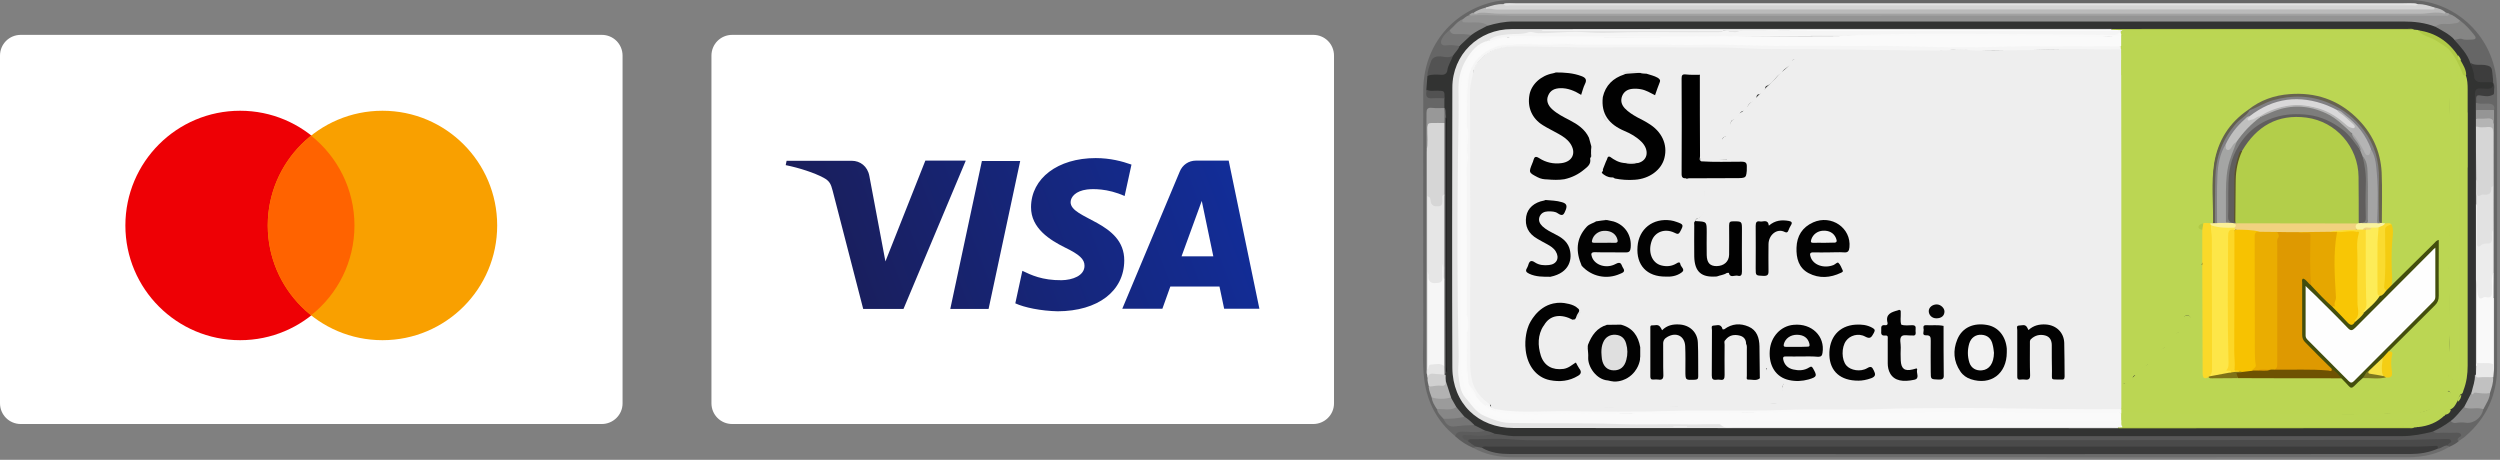 <?xml version="1.0" encoding="UTF-8"?> <!-- Generator: Adobe Illustrator 24.1.3, SVG Export Plug-In . SVG Version: 6.00 Build 0) --> <svg xmlns="http://www.w3.org/2000/svg" xmlns:xlink="http://www.w3.org/1999/xlink" version="1.1" id="Capa_1" x="0px" y="0px" viewBox="0 0 1383.8 254.5" style="enable-background:new 0 0 1383.8 254.5;" xml:space="preserve"><rect x="0" y="0" width="1383.8" height="254.5" fill="#808080" stroke="none"/> <style type="text/css"> .st0{fill:#FFFFFF;} .st1{fill:#EE0005;} .st2{fill:#F9A000;} .st3{fill:#FF6300;} .st4{fill:url(#SVGID_1_);} .st5{fill:url(#SVGID_2_);} .st6{fill:#666666;} .st7{fill:#575757;} .st8{fill:#6C6C6C;} .st9{fill:#5C5C5C;} .st10{fill:#323332;} .st11{fill:#949494;} .st12{fill:#BABABA;} .st13{fill:#D4D4D4;} .st14{fill:#A2A2A2;} .st15{fill:#D6D6D6;} .st16{fill:#E9E9E9;} .st17{fill:#3D3D3D;} .st18{fill:#858584;} .st19{fill:#878787;} .st20{fill:#535353;} .st21{fill:#838383;} .st22{fill:#B4B4B4;} .st23{fill:#E8E8E8;} .st24{fill:#989898;} .st25{fill:#C1C1C1;} .st26{fill:#757575;} .st27{fill:#B2B2B2;} .st28{fill:#9B9B9B;} .st29{fill:#D0D0D0;} .st30{fill:#959595;} .st31{fill:#E5E5E5;} .st32{fill:#525252;} .st33{fill:#777777;} .st34{fill:#4A4A4A;} .st35{fill:#3B3B3B;} .st36{fill:#BBD653;} .st37{fill:#E4E4E4;} .st38{fill:#B0CA46;} .st39{fill:#BBD654;} .st40{fill:#1B1B1B;} .st41{fill:#F6F6F6;} .st42{fill:#E6E6E6;} .st43{fill:#F9F9F9;} .st44{fill:#ECECEC;} .st45{fill:#E2E2E2;} .st46{fill:#FAFAFA;} .st47{fill:#F5F5F5;} .st48{fill:#EEEEEE;} .st49{fill:#020202;} .st50{fill:#010101;} .st51{fill:#030303;} .st52{fill:#434E0D;} .st53{fill:#FAD929;} .st54{fill:#6E5202;} .st55{fill:#676350;} .st56{fill:#FADB2F;} .st57{fill:#F4CC11;} .st58{fill:#63614F;} .st59{fill:#F4CE15;} .st60{fill:#FAF39F;} .st61{fill:#7F7217;} .st62{fill:#FBF099;} .st63{fill:#7D7820;} .st64{fill:#060606;} .st65{fill:#F2F2F2;} .st66{fill:#FEFEFE;} .st67{fill:#DE9901;} .st68{fill:#F8C605;} .st69{fill:#E6A700;} .st70{fill:#FDEC58;} .st71{fill:#FCDC31;} .st72{fill:#F6E245;} .st73{fill:#FDE648;} .st74{fill:#EAAD01;} .st75{fill:#F7C201;} .st76{fill:#818083;} .st77{fill:#B3CE4A;} .st78{fill:#605E5D;} .st79{fill:#F1D27F;} .st80{fill:#A4A4A4;} .st81{fill:#7D7D7C;} .st82{fill:#FCD726;} .st83{fill:#A4A5A4;} .st84{fill:#DDDDDD;} .st85{fill:#DFDFDF;} .st86{fill:#D9D8D9;} .st87{fill:#C0C0BF;} .st88{fill:#5B5328;} </style> <g> <path class="st0" d="M333.1,234.7H11.5c-6.4,0-11.5-5.1-11.5-11.5V30.8c0-6.4,5.1-11.5,11.5-11.5h321.6c6.4,0,11.5,5.1,11.5,11.5 v192.5C344.6,229.6,339.4,234.7,333.1,234.7z"></path> <g> <circle class="st1" cx="132.9" cy="124.8" r="63.5"></circle> <circle class="st2" cx="211.7" cy="124.8" r="63.5"></circle> <path class="st3" d="M148.2,124.8c0,20.1,9.4,38.1,24,49.7c14.7-11.6,24-29.6,24-49.7s-9.4-38.1-24-49.7 C157.6,86.7,148.2,104.7,148.2,124.8z"></path> </g> </g> <g> <linearGradient id="SVGID_1_" gradientUnits="userSpaceOnUse" x1="462.037" y1="-8.216" x2="678.995" y2="74.997" gradientTransform="matrix(1 0 0 -1 0 161.698)"> <stop offset="0" style="stop-color:#1A1E5A"></stop> <stop offset="1" style="stop-color:#122D98"></stop> </linearGradient> <path class="st4" d="M534.5,89.1L500.1,171h-22.3l-16.9-65.4c-1-4-1.9-5.5-5-7.2c-5.2-2.8-13.6-5.5-21-7l0.5-2.4h36.1 c4.6,0,8.7,3,9.7,8.4l8.9,47.3l22.1-55.8h22.3V89.1z M622.3,144.2c0.1-21.6-29.9-22.8-29.7-32.4c0.1-2.9,2.9-6.1,9-6.9 c3-0.4,11.4-0.7,20.9,3.6l3.8-17.4c-5.1-1.8-11.7-3.6-19.8-3.6c-21,0-35.7,11.2-35.8,27.1c-0.1,11.8,10.6,18.3,18.6,22.3 c8.3,4,11,6.6,11,10.2c0,5.5-6.6,7.9-12.7,8c-10.7,0.1-16.9-2.9-21.7-5.2l-3.9,18c5,2.3,14.1,4.2,23.5,4.4 C607.7,172.2,622.2,161.2,622.3,144.2 M677.6,170.9h19.5l-17-82H662c-4.1,0-7.5,2.4-9,6.1l-31.8,75.9h22.2l4.4-12.3H675 L677.6,170.9z M654,141.9l11.2-30.7l6.4,30.7H654z M564.7,89.1L547.2,171H526l17.5-81.9C543.5,89.1,564.7,89.1,564.7,89.1z"></path> <path class="st0" d="M726.9,234.7H405.3c-6.4,0-11.5-5.1-11.5-11.5V30.8c0-6.4,5.1-11.5,11.5-11.5h321.6c6.4,0,11.5,5.1,11.5,11.5 v192.5C738.4,229.6,733.2,234.7,726.9,234.7z"></path> <linearGradient id="SVGID_2_" gradientUnits="userSpaceOnUse" x1="462.037" y1="-8.216" x2="678.995" y2="74.997" gradientTransform="matrix(1 0 0 -1 0 161.698)"> <stop offset="0" style="stop-color:#1A1E5A"></stop> <stop offset="1" style="stop-color:#122D98"></stop> </linearGradient> <path class="st5" d="M534.5,89.1L500.1,171h-22.3l-16.9-65.4c-1-4-1.9-5.5-5-7.2c-5.2-2.8-13.6-5.5-21-7l0.5-2.4h36.1 c4.6,0,8.7,3,9.7,8.4l8.9,47.3l22.1-55.8h22.3V89.1z M622.3,144.2c0.1-21.6-29.9-22.8-29.7-32.4c0.1-2.9,2.9-6.1,9-6.9 c3-0.4,11.4-0.7,20.9,3.6l3.8-17.4c-5.1-1.8-11.7-3.6-19.8-3.6c-21,0-35.7,11.2-35.8,27.1c-0.1,11.8,10.6,18.3,18.6,22.3 c8.3,4,11,6.6,11,10.2c0,5.5-6.6,7.9-12.7,8c-10.7,0.1-16.9-2.9-21.7-5.2l-3.9,18c5,2.3,14.1,4.2,23.5,4.4 C607.7,172.2,622.2,161.2,622.3,144.2 M677.6,170.9h19.5l-17-82H662c-4.1,0-7.5,2.4-9,6.1l-31.8,75.9h22.2l4.4-12.3H675 L677.6,170.9z M654,141.9l11.2-30.7l6.4,30.7H654z M564.7,89.1L547.2,171H526l17.5-81.9C543.5,89.1,564.7,89.1,564.7,89.1z"></path> </g> <g> <g> <path class="st6" d="M805.5,241.4c-9.9-8-15.4-18.5-17.1-31c-1.3-9.5-0.5-19.1-0.6-28.6c-0.1-43.9,0-87.7,0-131.6 c0-23.6,14.7-42.7,37.4-48.8c3.7-1,7.5-1.4,11.4-1.4c165.5,0,331.1,0,496.6,0c25,0,45.8,18.8,48.6,43.5c0.3,2.6,0.4,5.1,0.4,7.7 c0,50.7,0,101.3,0,152c0,15.4-5.9,28.3-17.7,38.4c-1.1,1-2.4,1.7-3.6,2.5c-2.7-0.9-0.3-2.1-0.2-3.2c-0.8-1-1.9-0.6-2.9-0.7 c-2.8-0.1-5.5,0-8.3,0c-1.1,0-2.2,0.1-3-1c-0.2-0.8,0.2-1.4,0.8-1.7c3.1-1.3,5.7-3.4,8.6-4.9c3.5,0.9,7,0.1,10.5,0.3 c2.5,0.1,4.5-0.8,5.6-3.4c0.5-1.2,1.9-2,2.1-3.5c1-3,2.9-5.7,3.3-8.9c0.7-3,1.6-6,1.6-9.1c0.7-4.6,0.5-9.2,0.5-13.9 c0-9.8,0-19.5,0-29.3c0-30.9,0-61.8,0-92.7c0-1.1-0.1-2.2-0.1-3.2c0.3-2.5-0.2-5,0.2-7.5c-0.1-2.7-0.6-3.1-3.5-3.3 c-2.1-0.2-4.5,0.7-6.2-1.4c-0.8-4.1,0-5.1,4-4.6c0.5,0.1,1,0.2,1.5,0.2c3.2,0.2,4.1-0.6,4.1-3.8c0-0.8,0-1.6-0.2-2.3 c-0.1-0.3-0.2-0.6-0.2-0.9c-1-9.6-0.2-8-9.3-8.9c-1-0.1-1.9-0.2-2.6-1c-2.2-4.1-4.7-8.2-8-11.5c-0.5-0.5-1.1-1.2-0.8-2.1 c1.8-1.6,3.9-0.9,5.9-0.7c1.4,0.1,3.5,0.8,4.2-0.5c0.8-1.6-1.2-2.7-2.2-3.7c-1.7-1.7-3.1-3.6-5.1-4.9c-1.9-1.4-3.7-2.7-5.9-3.6 c-0.6-0.3-1.3-0.5-1.9-0.7c-2-1.4-4.3-2.3-6.6-2.9c-2.9-0.8-5.8-1.6-8.8-1.7c-0.4-0.1-0.7-0.1-1-0.3c-1.5-0.2-3-0.1-4.4-0.1 c-165.2,0-330.3,0-495.5,0c-1.3,0-2.6,0-3.8,0.1c-0.3,0.1-0.7,0.1-1,0.3c-3.1,0.2-6.2,0.9-9.2,1.8c-2.4,0.8-4.8,1.6-7.1,2.8 c-0.9,0.3-1.7,0.8-2.5,1.3c-1.3,0.6-2.5,1.5-3.8,2.2c-2.6,1.7-4.6,4-6.9,6c-1,1.1-2.2,2-3,3.2c-0.7,0.9-1.7,1.9-1,3.2 c0.6,1.1,1.9,0.9,3,0.8c2.2-0.2,4.3-0.1,6.3,1.1c0.3,2.8-2.1,4.1-3.5,6c-1.2,1.2-2.6,1-4.1,0.9c-6.6-0.4-7.5,0.3-8.9,6.7 c-0.2,1.1-0.6,2.3-0.5,3.4c0.1,2.5-0.8,4.9-0.6,7.4c0.1,3.7,0.2,3.7,3.8,3.9c1.9,0.1,3.9-0.5,5.7,0.9c0.8,1.8,0.9,3.6-0.2,5.3 c-1.9,1.4-4.2,1-6.3,0.8c-2.3-0.2-2.9,0.6-3,2.7c-0.1,7-0.2,14,0,20.9c-0.1,39.3-0.1,78.5-0.1,117.7c0,1.7-0.1,3.3,0.2,5 c0.2,0.7,0.3,1.4,0.3,2.1c0,1.6,0.3,3.1,0.6,4.7c0.3,2.1,1.2,4,1.6,6c0.4,2.4,1.8,4.4,2.8,6.6c0.8,2.1,2.5,3.7,3.8,5.4 c1.5,2.8,3.6,3.9,6.9,3.6c3.2-0.3,6.4-0.6,9.6-0.6c2.2,1,4.9,1.4,6,4c-2.3,1.7-5,1.2-7.5,1.1C811.5,239.8,808.3,239.3,805.5,241.4 z"></path> <path class="st7" d="M1346.8,238.9c1.8,1.3,3.8,0.5,5.7,0.6c2.5,0.1,4.9,0.1,7.4,0c0.9,0,1.9,0.1,2.3,1c0.5,1-0.7,1.2-1.2,1.7 c-0.8,0.8-1,1.4,0,2c-1.5,1.3-3.3,2.3-5.2,3.1c-0.9,0.1-1.5-0.2-1.5-1.2c0.4-1.4-0.3-2-1.6-2c-6.6,0.1-13.2-0.3-19.8,0.2 c-2.5,0.2-4.9,0.4-7.4,0.4c-160.2,0-320.3,0-480.5-0.1c-8.9,0-17.7-0.6-26.6-0.5c-1.8,0-3.5-0.1-5.3,0.3c-0.7,0.3-1.3,0.2-2-0.1 c-1.1-0.5-2.2-1.3-2.1-2.6c0.2-1.5,1.6-1.6,2.7-1.5c4.3,0.3,8.5,0.2,12.8-0.2c1.2-0.1,2.3-0.3,3.5-0.5c18.4,1.8,36.8,0.8,55.2,0.8 c148,0.1,296.1,0,444.1,0.1c5.1,0,10.2-0.3,15.3-1.5C1344.1,238.5,1345.4,238.1,1346.8,238.9z"></path> <path class="st8" d="M1354.5,246.6c0.4,0.2,0.9,0.5,1.3,0.7c-6.9,4.2-14.6,5.7-22.5,5.8c-102.3,0.1-204.7,0-307,0 c-62.9,0-125.8,0-188.7,0c-7.7,0-15.2-1.3-22.1-5.2c0.3-0.6,0.9-1,1.6-1.1c1.5-0.2,2.8,0.3,4.1,0.8c5.5,1.9,11.3,2.8,17.1,2.8 c88.5,0,177.1,0,265.6,0c75.3,0,150.7,0,226,0c6.3,0,12.4-0.7,18.4-2.6C1350.4,247.8,1352.1,245.3,1354.5,246.6z"></path> <path class="st9" d="M816.7,247.2c-0.3,0.6-0.8,0.6-1.3,0.7c-3.7-1.6-7-3.7-10-6.5c0.6-2,2-2.5,4-2.5c4.2,0,8.4,0.9,12.6-0.5 c2.2-0.7,4,0,5.3,1.7c-4,0.8-8,1.5-12.1,0.9c-0.8-0.1-1.5-0.3-2.3-0.1c-1.1,0.3-3.1-0.9-3.4,0.5c-0.3,1.5,1.7,2.1,2.9,2.7 C814.6,244.3,816.1,245.2,816.7,247.2z"></path> <path class="st10" d="M827.4,240.1c-1.7-0.7-3.5-1.5-5.3-1.7c-2-1-3.9-2-5.9-3c-2.3-0.9-3.9-2.8-5.8-4.3c-1.6-1.9-3.6-3.5-4.8-5.7 c-1.1-1.8-2.1-3.7-3.1-5.5c-1.6-2.8-2.1-6-2.9-9c-0.3-1.2-0.2-2.3-0.2-3.5c0-0.5,0.1-1.1,0.3-1.6c0.3-1.2,0.2-2.4,0.2-3.5 c0-44.4,0-88.8,0-133.2c0-1.1,0.1-2.2-0.2-3.2c-0.5-1.8-0.4-3.7-0.3-5.6c0-0.2,0.1-0.3,0.1-0.5c0-1.8,0-3.5,0-5.3 c-0.8-2.8-2.8-3.6-5.6-3.4c-1.6,0.1-3.4,0.5-4.4-1.4c0.2-2.5,0.4-5.1,0.6-7.6c1.4-1.8,3.5-1.4,5.4-1.4c4.1-0.1,4.1-0.1,5.3-3.8 c0.8-2.2,1.8-4.3,3.4-6c1.1-1.8,2.9-3.2,3.6-5.3c1.4-2.9,4-4.5,6.2-6.6c3.1-2.3,6.5-4.1,10.1-5.6c5-1.7,10.1-2.4,15.4-2.4 c110.6,0,221.1,0,331.7,0c53,0,106,0,159.1,0c5.7,0,11.4,0.5,16.8,2.8c2.3,1.5,4.9,2.4,7.2,3.9c1.7,1.1,3.6,2.1,4.2,4.3 c3.5,3.9,7.2,7.8,8.9,12.9c1.4,1.9,2.5,3.9,2.6,6.4c0.1,2.4,1.6,3.4,3.9,3.5c2,0.1,4.1-0.5,6,0.8l0,0c0.5,3.3-0.2,4.2-3.3,4.4 c-0.8,0.1-1.6,0-2.4,0c-2.9,0.1-4,1.3-4.2,4.2c-0.1,2.5,0.6,4.9,0.6,7.3c-0.1,48.5,0,96.9,0,145.4c0,3.4-0.5,6.7-1.9,9.9 c-1.3,3-2.4,6.1-4.4,8.7c-1.7,2.2-3.4,4.3-5.3,6.2c-0.8,0.7-1.6,1.5-2.8,1.5c-3,2.3-6.2,4.1-9.6,5.7c-5.6,1.4-11.3,2.5-17.1,2.5 c-163.9,0-327.9,0-491.8,0C834.3,241.3,830.9,240.4,827.4,240.1z"></path> <path class="st11" d="M1348,14.8c-5.8-2.3-11.8-2.9-17.9-2.9c-164.1,0-328.2,0-492.3,0c-5,0-9.8,1-14.5,2.4 c-3.2-0.9-6.5-1.2-9.8-1c-1.1,0-2.2,0.1-3.2-0.3c-1.1-0.5-2-1.1-0.7-2.3c1.1-0.9,2.2-1.8,3.6-2.3c6.1-1,12.3-0.5,18.4,0 c2.9,0.2,5.7-0.3,8.5-0.3C918.7,8,997.2,8,1075.8,8c84.2,0,168.3,0,252.5,0c8,0,16-0.1,23.9,0c1.2,0,2.4,0.2,3.5-0.3 c2.3,0.7,4,2.2,5.9,3.6c0.7,1.8-0.9,1.9-1.9,2.2c-1.5,0.5-3.1,0.4-4.7,0.5C1352.7,14.2,1350.3,14.3,1348,14.8z"></path> <path class="st12" d="M1347.4,4.1c2.4,0.5,4.7,1.2,6.5,3c-0.2,1.3-1.2,1.1-2,1.1c-6.3-0.6-12.6,0.1-18.9,0.1 c-165-0.1-330-0.1-495,0c-7.1,0-14.3-0.7-21.4-0.3c-0.6,0-0.9-0.2-0.9-0.9c2.1-1.6,4.6-2.3,7-3c4.8,0.2,9.6,0.2,14.5,0.2 c167.8,0,335.7,0,503.5,0C1342.9,4.3,1345.2,4.8,1347.4,4.1z"></path> <path class="st13" d="M1347.4,4.1c0.1,0.4,0.5,1-0.3,1.1c-0.8,0.1-1.6,0-2.4,0c-172.1,0-344.1,0-516.2,0.1c-1.9,0-3.8-0.9-5.8-0.3 c-0.4,0.1-0.1-0.6,0-0.9c3.1-1,6.1-2,9.4-1.8c1.8,0.1,3.5,0,5.3,0c164.7,0,329.4,0,494.1,0c2.4,0,4.7,0.1,7.1,0 C1341.6,2.2,1344.5,3.2,1347.4,4.1z"></path> <path class="st14" d="M815.6,7.1c1.1,1.2,2.3,0.1,3.3,0c3.8-0.3,7.6,0.5,11.4,0.5c169.8-0.1,339.6,0,509.4,0 c4.4,0,8.8-1.4,13.2-0.1c0.3,0.1,0.7-0.3,1-0.5c0.6,0.2,1.2,0.3,1.8,0.5c-0.3,1.7-1.6,1.2-2.6,1.2c-7.1,0-14.2,0-21.2,0 c-164.4,0-328.9,0-493.3,0.1c-8.1,0-16.2-0.8-24.4-0.2c-0.3,0-0.7-0.3-1-0.5C814,7.9,814.5,6.9,815.6,7.1z"></path> <path class="st15" d="M790.1,207.7c-0.7-1.1-0.4-2.3-0.4-3.4c0-40.1,0-80.2,0-120.2c0.5-4.6,0.2-9.2,0.2-13.9 c0-1.9,0.7-2.8,2.4-2.9c2.6-0.1,5.3-0.7,7.7,1c0.5,2,0.2,4.1,0.2,6.1c0,11,0.1,21.9-0.1,32.9c-0.4,1-0.9,1.9-0.9,3.1 c0.1,2.1-0.2,4-2.8,4.5c-2.6,0.5-4-0.4-5.4-3.5c-0.1,13.4,0,26.6,0,39.7c0.1,17.8,0.2,35.5,0,53.3 C791,205.6,791,206.8,790.1,207.7z"></path> <path class="st16" d="M1338.5,2.3c-1.1,1.1-2.4,0.6-3.7,0.6c-166.4,0-332.8,0-499.1,0c-1.2,0-2.6,0.5-3.6-0.6c0,0,0,0,0,0 c1-0.5,2.1-0.3,3.2-0.3c166.5,0,333,0,499.5,0c1.1,0,2.2-0.2,3.2,0.2C1338.2,2.2,1338.4,2.3,1338.5,2.3z"></path> <path class="st13" d="M1338,2.3c-2.7,0-5.3,0.1-8,0.1c-165.5,0-331,0-496.5,0c-0.5,0-1,0-1.5-0.1c2.3-1,4.7-0.5,7-0.5 c78.9,0,157.9,0,236.8,0c84.7,0,169.5,0,254.2,0C1332.8,1.8,1335.5,1.4,1338,2.3z"></path> <path class="st17" d="M1369.9,207.6c0-51.7,0-103.4,0-155c0-3.2,0.8-3.9,4.1-3.6c0.8,0.1,1.6,0,2.4,0.1c2.6,0.2,3.9-0.8,3.6-3.6 c1.1,1.9,0.4,4,0.5,6c0,0.9-0.7,1-1.4,1.3c-1.4,0.6-2.9,0.5-4.3,0.3c-4.3-0.7-4.3-0.7-4.2,3.7c0.8,1.3,0.9,2.7,0.8,4.1 c0.1,1.6,0,3.2,0,4.8c0.1,1.5,0.1,2.9,0,4.4c0.2,9.5,0.1,19.1,0.1,28.6c-0.3,4.8,0.1,9.6,0,14.3c-0.3,14,0.2,27.9,0,41.9 c-0.1,11.8,0.1,23.6,0,35.4c0,4,0,8.1-0.1,12.1c0,1.7,0.2,3.3-0.5,4.9C1370.6,207.6,1370.3,207.8,1369.9,207.6z"></path> <path class="st18" d="M1348,14.8c2.8-2.6,6.3-1,9.4-1.7c1.5-0.4,3.4,0.2,4.2-1.8c3.1,2.3,5.7,5.2,8.1,8.3c1.3,1.7,0.3,2.3-1.3,2.3 c-1.8,0-3.8,0.4-5.5-0.3c-1.6-0.6-2.8,0.5-4.3,0.3C1355.6,18.8,1351.7,16.9,1348,14.8z"></path> <path class="st19" d="M809.6,10.6c-0.7,2.1,0.8,1.7,1.9,1.8c3.2,0.2,6.5-0.4,9.6,0.5c0.9,0.3,1.7,0.4,2.1,1.4 c-3.1,1.6-6.2,3.1-9,5.2c-3.3,0.9-6.6,0.4-9.8,0c-1.3-0.2-2.6-1.1-1.9-2.9C804.9,14.5,806.7,11.8,809.6,10.6z"></path> <path class="st20" d="M804.3,30.7c-0.9,2.8-2.8,5.3-3.2,8.4c-0.2,1.4-1.3,2.4-3.2,2.3c-2.6-0.1-5.3-0.4-7.8,0.6 c0-2.8,1.1-5.3,1.9-7.8c0.6-1.9,2-2.9,4.4-3C799.1,31.1,801.8,32.6,804.3,30.7z"></path> <path class="st21" d="M1356.4,233.1c3-2.2,5.1-5.2,7.5-7.9c2.5-0.1,5-0.1,7.5,0c1.2,0,2.3,0.3,3.1,1.3c-0.6,4.4-5.1,8.1-9.5,7.5 c-2-0.3-3.8-0.2-5.7,0.1C1358.3,234.3,1357.3,233.8,1356.4,233.1z"></path> <path class="st22" d="M1370.5,69.8c0-1.4,0-2.8,0-4.2c2.7-1.6,5.5-1,8.3-0.6c2.2,0.3,1,2.4,1.6,3.6c0,31.8,0.1,63.5,0.1,95.3 c0,0.4-0.1,0.8-0.1,1.2c-0.4,0.1-0.7-0.1-0.9-0.4c-0.9-4.4-0.1-8.9-0.5-13.4c-0.2-8,0.2-16,0-24.1c-0.1-8,0-16.1,0-24.1 c-0.1-9.2,0-18.5,0-27.7c0-3.8-0.1-3.9-4-4C1373.4,71.2,1371.6,71.6,1370.5,69.8z"></path> <path class="st17" d="M1380,45.5c-2.3,0-4.5,0-6.8,0c-2,0-3.7-1.1-3.7-3c-0.1-2.8-1.3-5.1-1.9-7.6c2.4,1.5,5.3,0.7,7.9,1.1 c2.6,0.4,3.8,1,4,3.8C1379.6,41.6,1380,43.5,1380,45.5z"></path> <path class="st23" d="M1380,164.9c0.2,0,0.3,0.1,0.5,0.1c0,12.9,0,25.9,0,38.8c0,1.7-0.3,3.3-0.4,5c-2.7,1.6-5.7,0.8-8.6,0.8 c-1.5,0-1.2-1.2-1-2.2c0-1.5,0.1-3,0.1-4.6c0.1-2.2,1.2-2.8,3.4-2.7c5.2,0.2,5.2,0.1,5.2-5c0-8.6,0-17.3,0-25.9 C1379.1,167.7,1378.8,166.1,1380,164.9z"></path> <path class="st14" d="M1374.6,226.5c-3-1.1-6.1,0-9.1-0.6c-0.6-0.1-1.2-0.1-1.5-0.7c1.4-2.7,2.8-5.4,4.2-8.2 c3.4-0.4,6.7-0.1,10.1,0.6C1378,221,1376,223.6,1374.6,226.5z"></path> <path class="st24" d="M799.5,68.1c-2.4,0-4.8-0.1-7.3,0c-1.5,0-2.1,0.6-2.2,2.3c-0.2,4.6,0.5,9.1-0.4,13.7c0-7.2-0.1-14.5,0-21.7 c0-1.9,0.6-3,3-2.7c2.3,0.3,4.7,0.1,7,0.1c0,0,0,0,0,0C799.7,62.5,800.7,65.3,799.5,68.1z"></path> <path class="st25" d="M1378.2,217.6c-2.8,0.5-5.6,0-8.4-0.3c-0.4,0-1.8,2.4-1.7-0.3c0.7-3.1,2-6.2,1.8-9.4 c0.1-0.1,0.3-0.2,0.5-0.2c0.2,0.7,0,1.6,1.5,1.5c2.7-0.3,5.4-0.1,8.1-0.1C1380.2,211.9,1379.1,214.8,1378.2,217.6z"></path> <path class="st26" d="M802.5,16.5c0.3,2,1.6,2.4,3.4,2.4c2.8,0,5.6-0.2,8.4,0.5c-2.1,2-4.3,4-6.4,6c-2.4-0.1-4.7-0.7-7.3-0.3 c-2.9,0.4-3.8-1.4-2.2-4.1C799.4,19.2,801,17.9,802.5,16.5z"></path> <path class="st27" d="M800.3,211c1,3,1.9,6,2.9,9c0,0.2,0.1,0.5-0.1,0.6c-2.1,1.7-8.6,1.3-10.6-0.5c-0.7-1.9-1.5-3.9-1.7-5.9 c1.5-1.4,3.4-1.4,5.3-1.3C797.8,212.7,799.2,212.2,800.3,211z"></path> <path class="st28" d="M792.5,220c3.5,1,7.1,1,10.6,0c1,1.8,2,3.5,3,5.3c0.1,0.6-0.1,1.1-0.6,1.2c-3.4,1.1-6.8,1.6-10.1,0 C794.1,224.5,792.7,222.5,792.5,220z"></path> <path class="st19" d="M795.4,226.5c3.6-0.4,7.4,1.1,10.7-1.2c1.5,1.8,3.1,3.7,4.6,5.5c0,0.3,0,0.7-0.3,0.7 c-3.8,0.8-7.5,2.2-11.4,0.3C797.6,230.2,795.8,228.8,795.4,226.5z"></path> <path class="st29" d="M800.3,211c0.1,1.7-0.5,2.8-2.5,2.5c-2.3-0.3-4.6,0.4-6.9,0.5c-0.3-1.6-0.9-3.1-0.7-4.7 c-0.1-2.7,1.2-3.6,3.9-3.2c1.8,0.3,3.7,0,5.4,1c0.3,0.2,0.5,0.4,0.7,0.6C800.1,208.8,800.2,209.9,800.3,211z"></path> <path class="st26" d="M799,231.8c4,0.1,7.9-0.2,11.7-1.1c2,1.3,3.8,2.9,5.4,4.6c-3.5,0.2-7,0.1-10.4,0.7 C802.1,236.6,800.3,234.7,799,231.8z"></path> <path class="st30" d="M1380.5,68.6c-0.2-2.8-1.9-3.3-4.4-3c-1.8,0.2-3.7,0-5.6,0.1c0-1.6,0-3.1,0-4.7c3.3-1.5,6.6-1.5,10,0 C1380.5,63.5,1380.5,66,1380.5,68.6z"></path> <path class="st31" d="M799.6,207.5c-1.9-0.5-3.9-0.3-5.8-0.6c-2.2-0.3-3.3,0.3-3.7,2.4c0-0.5-0.1-1.1-0.1-1.6 c0-1.1,0.1-2.1,0.1-3.2c0.4-1.4,0.1-3.5,2.3-3.5c2.6,0,5.8-1.6,7.5,1.9C800.3,204.5,800.2,206,799.6,207.5z"></path> <path class="st32" d="M789.6,49.6c1.9,1.1,4,0.5,6,0.6c4,0.1,4,0,4,4.2c-2.2,0-4.5-0.2-6.7,0c-2.6,0.2-3.8-0.6-3.4-3.4 C789.6,50.6,789.6,50.1,789.6,49.6z"></path> <path class="st33" d="M1380.5,60.9c-3.3,0-6.6,0-10,0c0-1.4,0-2.8,0-4.1c2.3,1.1,4.8,0.4,7.2,0.6 C1380.1,57.5,1381.1,58.8,1380.5,60.9z"></path> <path class="st34" d="M816.7,247.2c-1.4-1-2.8-1.9-4.1-2.9c0.2-1.5,1.4-1.2,2.3-1.2c7.2,0,14.4-0.5,21.6,0.1c12,0.9,24,0.4,36,0.4 c151.8,0.1,303.6,0.1,455.4-0.1c8.3,0,16.7-0.4,25.1-0.5c0.6,0,1.2,0,1.8,0c0.8,0,1.7,0,1.9,1c0.3,0.9-0.6,1.1-1.1,1.5 c-0.4,0.3-0.7,0.7-1,1.1c-2-0.1-3.4,1.7-5.3,1.8c-1.5-0.9-3.1-0.5-4.6-0.4c-4.2,0.3-8.5,0.2-12.7,0.2c-167.7,0-335.4,0-503.1,0 c-2.9,0-5.7,0-8.6-0.3C819.1,247.6,817.9,247.4,816.7,247.2z"></path> <path class="st35" d="M820.2,247.8c1.2-1.1,2.6-0.6,3.9-0.6c171.5,0,342.9,0,514.4,0c3.1,0,6.2-0.3,9.3-0.4c1.3-0.1,2,0.2,1.4,1.6 c-4.8,2.1-9.8,2.9-14.9,2.9c-166.1,0.1-332.3,0.1-498.4,0C830.5,251.3,825.1,250.7,820.2,247.8z"></path> <path class="st36" d="M1353.4,229.6c0,0.2,0,0.3-0.2,0.4c-2,0.1-3.5,1.3-5.2,2.1c-3.4,1.5-7.1,2.8-10.8,3.2 c-2.7,0.4-5.4,0.6-8.1,1.2c-50.4,0-100.8,0-151.2,0c-1.1,0-2.2,0.2-3.2-0.4c-1.3-1.9-0.5-2.9,1.5-3.3c1-0.2,2-0.2,2.9-0.2 c7.5,0.1,14.9-0.1,22.3-1.1c2-0.3,4.1-0.2,6.2,0.1c0.4,0.1-0.1,0,0.3,0c11.2,0.6,22.4,0.7,33.6,0c9.4-0.4,18.8-0.4,28.2,0 c1,0.3,2.1,0.5,3.2,0.5c10.2,0,20.4,0,30.6,0c0.9,0,1.8-0.1,2.6-0.4c2.3-0.7,4.6-1.1,7-0.6c5.8,0.8,11.7,0.2,17.5,0.4 c3.4,0.1,6.5-1.1,9.7-1.7c5.7-1.1,9.7-4.4,13.7-8c1.1-1,2-2.1,2.1-3.7c0.1-0.8,0.5-1.6,1.1-2c2.6-1.7,3.1-4.3,3-7.2 c0-0.5,0.1-1,0.2-1.6c0.3-1.2,0.2-2.4,0.2-3.5c0-52,0-103.9,0-155.9c-0.4-5.8-2.9-10.9-5.8-15.8c-1.8-3-4.9-4.6-7.8-6.1 c-4.6-2.3-9.4-4.5-14.8-4.6c-8.3-0.2-16.5,0.8-24.8,0.6c-2,0-3.9-0.2-5.8-0.9c-1-0.4-2.1-0.3-3.2-0.3c-13.1,0-26.2,0-39.3,0 c-1.2,0-2.4,0-3.5,0.4c-3.2,0.4-6.4,0.4-9.6,0c-1.1-0.3-2.3-0.4-3.5-0.4c-12.7,0-25.5,0-38.2,0c-1.9,0.1-3.8,0.1-5.6-0.2 c-5.2-0.9-10.4-0.2-15.6-0.4c-2.8-0.1-5.7,0.5-8.5-0.5c-0.8-0.8-0.9-1.7-0.6-2.7c0.2-0.4,0.5-0.6,0.8-0.8 c53.2-0.1,106.4,0,159.5,0c0.6,0,1.2-0.1,1.7,0.2c0.8,0.1,1.5,0.1,2.3,0.2c4.6,2.1,9.2,4.2,13.5,6.8c5.7,3.4,8.1,9.3,10.9,14.9 c0.6,1.1,0.9,2.4,2.1,3.1c1,2.6,1.1,5.4,1.1,8.1c0,51,0,102,0,152.9c0,4.7-0.6,9.2-2.3,13.6c-0.3,0.9-0.3,2-1.6,2.2 c-0.9,1.3-1.2,2.8-1.9,4.1c-0.9,1.7-1.8,3.6-3.8,4.3C1355.5,227.6,1354.1,228.3,1353.4,229.6z"></path> <path class="st37" d="M1172.5,237c-6.2,0-12.4,0-18.6,0c-105.4,0-210.8,0-316.2-0.1c-19.6,0-33.7-13.7-33.8-33.4 c-0.2-51.7-0.1-103.3,0-155c0-18.3,14.5-32.4,32.9-32.4c68.5-0.1,137-0.1,205.6-0.1c42.2,0,84.4,0,126.6,0 c-0.1,0.4-0.4,0.7-0.7,0.9c-1.7,0.6-3.5,0.3-5.3,0.3c-57.5,0-115,0-172.6,0c-1.3,0.1-2.7,0.1-4,0c-3.5-0.1-7.1-0.1-10.6,0 c-4.3,0-8.5,0.1-12.8-0.1c-2,0-4,0-6,0c-1.3,0.2-2.6-0.3-3.8-0.5c-4.5,0-9,0-13.5,0c-28.7,0-57.4,0-86.1,0c28.7,0,57.4,0,86,0 c4.6,0,9.1,0,13.7,0c1.2,0.5,0.7,1,0,1.3c-1.3,0.6-2.7,0.5-4.1,0.5c-14.9,0-29.7-0.1-44.6,0.1c-11.6,0.1-23.2,0.1-34.8,0 c-6.7-0.1-13.3,0.8-20,0.5c-6.3-0.2-12.5,0.4-18.7,1.2c-2.6,0.3-5,1.2-7.1,2.6c-4.6,1.3-8,4.7-10.5,8.3 c-3.4,4.9-5.7,10.4-5.5,16.8c0.4,10.8,0.4,21.7,0,32.5c-1,29.3-0.5,58.5-0.3,87.8c0.1,9.9,0.3,19.9,0.3,29.8 c0,4.3-0.1,8.6,0.6,12.9c0.7,4.6,3,8.3,5.9,12c6.4,8,15.1,10.2,24.6,10.3c13.2,0.1,26.4-0.2,39.6,0.1c18.9,0.5,37.8,0.4,56.7,0.5 c3.7,0,7.5,0.2,11.2,0c2.8-0.2,5.5,0,8.1,1.3c1.6,0.8,3.5,0.4,5.3,0.4c68.8,0,137.6,0,206.4,0c1.9,0,3.8-0.3,5.6,0.5 C1172.3,236.3,1172.5,236.6,1172.5,237z"></path> <path class="st38" d="M1168.9,16.4c0-0.1,0-0.2,0.1-0.3c8.3,0,16.6-0.1,24.8-0.1c46.3,0,92.7,0,139,0c1.2,0,2.4-0.3,3.5,0.4 c-2.7,0-5.3,0.1-8,0.1c-50.1,0-100.1,0-150.2,0c-1.2,0-2.4,0-3.5,0.1C1172.7,17.6,1170.8,17.8,1168.9,16.4z"></path> <path class="st38" d="M1172.5,237c-0.1-0.1-0.1-0.2-0.1-0.4c0.8-0.9,1.8-0.6,2.7-0.4c51.1,0,102.1,0,153.2,0 c1.4,0,2.7-0.3,4.1-0.4c1.4-0.1,2.8-0.4,3.9,0.8c-1,0.7-2.1,0.4-3.2,0.4c-53.3,0-106.5,0.1-159.8,0.1 C1173.1,237.1,1172.8,237,1172.5,237z"></path> <path class="st39" d="M1336.3,236.6c-1.4,0-2.8-0.1-4.1-0.1c-51.5,0-103,0-154.5,0c-1,0-2,0-3-0.1c-0.1-0.1-0.1-0.2-0.2-0.3 c0.1-0.1,0.2-0.2,0.3-0.3c8.2,0,16.4,0.1,24.5,0.1c43.7,0,87.3,0,131,0c2.1-0.7,4.3-0.6,6.5-0.6c0.7,0,1.6-0.1,1.7,1 C1337.8,236.5,1337,236.6,1336.3,236.6z"></path> <path class="st6" d="M799.6,207.5c0-1.6-0.1-3.1-0.1-4.7c-0.6-1.1-0.9-2.4-0.9-3.7c0-14.5-0.2-29.1,0.1-43.6 c0-12.8-0.2-25.5-0.1-38.3c0-3.2,0-6.4,0.9-9.6c0-13.2,0-26.4,0-39.6c0-2.8,0.1-5.6,0.1-8.4c1.1,1.7,0.2,3.6,0.6,5.4 c0.4,0.8,0.2,1.7,0.2,2.6c0,45.4,0,90.8,0,136.3c0,0.8,0.1,1.6-0.2,2.3c-0.1,0.5-0.2,0.9-0.2,1.4 C799.9,207.6,799.8,207.6,799.6,207.5z"></path> <path class="st40" d="M800.3,206.3c0-13.6-0.1-27.2-0.1-40.8c0-33.5,0-67,0-100.5c0.9,0.9,0.5,2,0.5,3.1c0,45,0,90,0,135 C800.8,204.2,801.1,205.3,800.3,206.3z"></path> <path class="st38" d="M1365.1,41.4c-2,1.1-1.9-0.7-2.4-1.7c-1.9-4.4-3.9-8.7-7.1-12.2c-1.9-2-4.5-3.2-6.7-4.7 c-3.3-2.4-7.8-2.5-10.3-6c9.4,1.3,16.7,6.1,21.9,14c0.3,1.1,0.7,2.2,1.7,3C1363.5,36.1,1365,38.5,1365.1,41.4z"></path> <path class="st36" d="M1338.5,236.4c-2.7-1-5.5-0.2-8.2-0.5c1.3-1.1,2.8-1.2,4.4-1.2c2.7,0,5.3,0,7.5-2c0.4-0.3,1.2-0.5,1.7-0.4 c2.2,0.5,3.8-0.5,5.2-2c1.3-1.4,2.7-1.8,4.2-0.5C1349.1,233.9,1344.1,235.8,1338.5,236.4z"></path> <path class="st36" d="M1353.4,229.6c-0.1-2.3,1.3-2.9,3.2-2.9C1356.3,228.5,1355.1,229.3,1353.4,229.6z"></path> <path class="st36" d="M1360.5,222.4c-0.4-1.8,0.7-3,1.9-4.1C1362.4,219.9,1361.8,221.3,1360.5,222.4z"></path> <path class="st36" d="M1362.3,33.6c-1.8-0.3-2.1-1.4-1.7-3C1361.4,31.5,1362,32.4,1362.3,33.6z"></path> <path class="st41" d="M799.5,155.5c0,15.8,0,31.5,0,47.3c-2.2-2.2-5-1-7.5-1c-1.6,0-0.9,2-1.8,2.7c0-17.9,0-35.8,0-53.7 c1.4,0.1,1.2,1.3,1.4,2.2c0.3,2.1,1.6,2.8,3.5,2.6c2-0.2,2.5-1.5,2.5-3.3c0-1.4-0.1-2.7,0-4.1c0.1-1-0.1-2.2,1.4-2.8 C799.8,148.8,798.8,152.2,799.5,155.5z"></path> <path class="st42" d="M799.5,155.5c-1.2-3.1,0-6.3-1.1-9.4c0,2.5-0.1,5.1,0,7.6c0.2,3.1-2.2,2.8-3.9,3c-1.9,0.2-3.4-0.6-3.8-2.7 c-0.2-1,0.4-2.2-0.6-3.1c0-14,0-28.1,0-42.3c1.7,0.5,1.7,1.6,1.8,2.7c0.3,2.6,2,3,4.2,2.9c2.4-0.1,2.2-1.7,2.3-3.3 c0.1-1.1-0.8-2.7,1.1-3.2C799.5,123.6,799.5,139.6,799.5,155.5z"></path> <path class="st43" d="M1380,164.9c0,12.2,0,24.3,0,36.7c-2.8-1.2-5.5-0.3-8.1-0.7c-1.3-0.2-0.4,1.6-1.3,1.9c0-16,0-31.9,0-47.9 c1.5,0.1,1.2,1.3,1.3,2.2c0.2,1.2,0.2,2.4,0.3,3.5c0.6,3.6,1.5,4.1,5,2.9c1.2-0.4,1.3-1.4,1.4-2.4c0.1-2.4-0.1-4.7,0.1-7.1 c0.1-1.1-0.3-2.5,1.4-2.8C1380,155.9,1380,160.4,1380,164.9z"></path> <path class="st15" d="M1370.5,69.8c2.1,1.1,4.5,0.6,6.7,0.5c2.3-0.1,2.8,0.7,2.8,2.9c-0.1,9.9,0,19.8,0,29.7 c-0.1,0.4-0.1-0.1-0.1,0.3c0.2,4.8-3.2,5.5-6.9,5.9c-1.5,0.2-2.1-0.2-2.2-1.8c-0.1-2.8,0.4-5.7-0.2-8.5 C1370.5,89.1,1370.5,79.4,1370.5,69.8z"></path> <path class="st44" d="M1380,151.4c-1.3,2.9-0.4,6-0.6,8.9c-0.1,2.5,0.3,5.2-3.7,4.1c-0.4-0.1-1,0.2-1.4,0.4 c-1.9,1.1-2.3-0.1-2.7-1.6c-0.6-2.7-0.2-5.6-1.1-8.3c0-14,0-28,0-42c1.9,0.5,1.3,2.2,1.4,3.4c0.1,5.1,0,10.2,0.1,15.3 c0,1-0.9,2.9,1.2,3c2.7,0.2,4.9-1.3,5.3-3c0.3-1.6-0.8-3.6,1.5-4.5C1380,135.2,1380,143.3,1380,151.4z"></path> <path class="st45" d="M1380,127.1c-1.2,1.6-0.5,3.4-0.6,5.1c-0.1,1.6-0.5,2.6-2.4,2.6c-1.4,0-2.6,0-3.8,1 c-1.7,1.5-2.1,0.3-2.1-1.3c0-6.2,0-12.4,0-18.5c0-1,0.4-2.2-0.5-3.1c0-4.7,0-9.5,0-14.2c1.2,2.6,0.4,5.3,0.5,8 c0.1,1.6,0.4,2.2,2,1.4c0.4-0.2,0.9-0.5,1.4-0.4c2.8,0.3,4.8-0.3,4.5-3.8c0-0.3,0.6-0.7,1-1C1379.9,111,1380,119.1,1380,127.1z"></path> <path class="st39" d="M1174.7,17.1c0,0.8,0.1,1.6,0.1,2.4c3.5,0.7,7,0.2,10.5,0.3c4.6,0.2,9.2-0.4,13.7,0.3c1.8,0,3.5,0,5.3,0 c1,0.6,2.1,0.3,3.2,0.3c11.9,0,23.8,0,35.6,0c1.1,0,2.2-0.3,3.2,0.3c3.2,0,6.3,0,9.5,0c0.6-0.4,1.3-0.3,2-0.3 c14.2,0,28.5,0,42.7,0c0.7,0,1.4-0.1,2,0.3c5,1.1,10,0.6,14.9,0.4c8.2-0.2,16.2-1.5,24.3,1.7c3.9,1.6,7.5,3.6,11,5.7 c1.9,1.2,3.3,3.3,4.4,5.6c1.5,3.2,2.9,6.4,3.9,9.8c0.3,1.2,0.5,2.2,0.6,3.4c-0.6,1.1-0.3,2.3-0.3,3.5c0,51.3,0,102.6,0,153.9 c0,1.2,0.3,2.4-0.3,3.5c0,0.4,0,0.8,0,1.2c-0.8,2.3-2.2,1.9-3.7,0.8c-1.3-1.7-0.1-3.2,0.3-4.8c0.3-1.2,0.2-2.4,0.2-3.5 c0-49.9,0-99.9,0-149.8c0-1.2,0.1-2.4-0.2-3.5c-1-2.4-1-5-1.7-7.4c-2.1-8-7.7-12.2-15-14.7c-1.5-0.5-3-1-4.4-1.5 c-7.7-0.4-15.5-0.5-23.2,0.1c-0.7,0.2-1.4,0.3-2.2,0.2c-2.7,0-5.5-0.1-8.2,0.1c-4.8-0.1-9.6,0.3-14.4-0.2c-3.5-0.7-7.1-0.7-10.6,0 c-4.3,0.5-8.6,0.2-12.9,0.2c-22.5-0.1-44.9,0-67.4,0c-0.9,0-1.8,0.1-2.6,0.4c-5.5,0.6-10.9,0.3-16.4,0.2c-2.5,0-3.4,0.7-3.1,3.2 c0.1,1.4,0.1,2.9,0,4.4c0.1,2.8,0.1,5.6,0,8.4c0.2,1.5,0.1,3,0.1,4.4c0,54.6,0,109.1,0,163.7c0,0.8,0,1.6,0,2.4 c-0.1,3.6,0.1,7.2-0.1,10.8c0.2,4.5,0.2,4.4,4.8,4.5c33.6,1,67.2,0.4,100.8,0.6c3.6,0,7.3,0.5,10.9,0.7 c14.6,0.5,29.1-0.8,43.7-0.6c4.9,0.1,10.1-1.5,13.6-6c1.6-2,3.3-3.9,5.2-5.6c2-1,1.9,0.8,2.3,1.8c0,1,0.1,2-0.7,2.8 c-3.4,3.2-6.6,7.2-11,8.4c-4.4,1.3-8.8,3.7-13.7,3c-4.3-0.7-8.6-0.1-12.8-0.3c-1.8-0.1-3.7,0.3-5.5-0.3c-2.2-0.2-4.4,0.1-6.5,0.6 c-0.8,0.5-1.7,0.3-2.6,0.3c-10.5,0-21,0-31.5,0c-0.9,0-1.8,0.2-2.6-0.3c-9.5,0-18.9,0-28.4,0c-1.3,0.6-2.7,0.3-4.1,0.3 c-8.9,0-17.9,0-26.8,0c-1,0-2,0.2-2.9-0.3c-10.4,0.2-20.7,1.8-31.1,1.2c-1.8-0.1-2.3,0.7-2,2.3c0,0-0.1,0.1-0.1,0.1 c-1.9-0.6-1.2-2.2-1.4-3.5c0-1.2,0-2.5,0-3.7c0-0.9,0-1.8,0-2.8c-0.1-1-0.1-2-0.1-3c0-64,0-128,0-192c0-1.1,0-2.2,0.1-3.2 c0.1-0.7,0-1.5,0-2.2c0-1.7,0-3.4,0-5.1c0-0.5,0-1,0-1.5c0-0.7,0.1-1.3,0.5-1.9C1174.1,16.9,1174.3,16.9,1174.7,17.1z"></path> <path class="st46" d="M1174.7,17.1c-0.2,0-0.4,0-0.6,0c-1.7,1.3-3.8,1-5.7,1c-43.8-0.1-87.7-0.1-131.5,0c-14.1,0-28.2,0.1-42.3,0 c-1.5,0-3.4,0.6-4.4-1.4c4.3,0,8.7-0.1,13-0.1c54,0,107.9,0,161.9,0c1.3,0,2.6-0.1,3.8-0.1c1.9,0.1,3.8,0.1,5.7,0.2 C1174.6,16.8,1174.6,16.9,1174.7,17.1z"></path> <path class="st36" d="M1361,208.2c0-52.4,0-104.8,0-157.2c0-1.2-0.5-2.6,0.6-3.7c0,52.4,0,104.8,0,157.2 C1361.6,205.7,1362.1,207.1,1361,208.2z"></path> <path class="st36" d="M1302.5,20.7c-15.6,0-31.2,0-46.7,0c0.8-0.9,1.8-0.6,2.8-0.6c13.7,0,27.5,0,41.2,0 C1300.6,20.1,1301.7,19.8,1302.5,20.7z"></path> <path class="st36" d="M1246.3,20.7c-12.9,0-25.8,0-38.6,0c-1.1,0-2.4,0.4-3.4-0.6c12.9,0,25.8,0,38.6,0 C1244,20.1,1245.3,19.7,1246.3,20.7z"></path> <path class="st36" d="M1357.5,209.9c1.3,0.3,2.6,1,3.5-0.6c0.3,3.1-0.3,5.8-3.4,7.4c-0.6,0.3-0.7,0.9-0.7,1.5 c-0.8-0.4-0.5-1.9-1.8-1.8C1354.8,213.9,1357.6,212.4,1357.5,209.9z"></path> <path class="st36" d="M1269.9,232.4c12.2,0,24.5,0,36.7,0c-0.7,0.8-1.6,0.6-2.5,0.6c-10.6,0-21.2,0-31.8,0 C1271.5,233,1270.6,233.2,1269.9,232.4z"></path> <path class="st36" d="M1207.8,232.4c11.2,0,22.5,0,33.7,0c-0.6,0.7-1.4,0.6-2.2,0.6c-9.8,0-19.6,0-29.4,0 C1209.2,233,1208.4,233.2,1207.8,232.4z"></path> <path class="st36" d="M1365.7,62.3c0,10.1,0,20.2,0,30.4c-0.1,0-0.2,0-0.3,0c0-10.2,0-20.3,0-30.5 C1365.5,62.2,1365.6,62.2,1365.7,62.3z"></path> <path class="st36" d="M1198.9,20.1c-7.1,0-14.1,0-21.2,0c-1,0-2.2,0.4-3-0.6c7,0,14.1,0,21.1,0 C1196.9,19.5,1198.1,19.1,1198.9,20.1z"></path> <path class="st36" d="M1313.1,231.8c5.1,0,10.2,0,15.3,0c1,0,2.2-0.4,3,0.6c-5.1,0-10.2,0-15.3,0 C1315.1,232.4,1314,232.8,1313.1,231.8z"></path> <path class="st43" d="M1174.1,232.4c0.4,1.2-0.4,2.5,0.6,3.6c0,0.2,0,0.4,0,0.5c-0.8,0-1.5,0.1-2.3,0.1c-1.4,0-2.8-0.1-4.1-0.1 c-69.6,0-139.2,0-208.8,0c-2.4,0-5.1,0.8-7.2-1.5c-0.4-0.4-1.5-0.2-2.3-0.2c-5.1-0.1-10.1,0.2-15.2,0.1 c-13.1-0.3-26.2,0.3-39.3-0.2c-19.9-0.7-39.9-0.2-59.8-0.6c-4.8-0.1-9.5-1.9-14.1-3.9c-5-2.2-7.3-6.6-10.5-10.1 c-2.8-3.1-3.2-7.7-3.8-12c-0.5-3.7,0.2-7.2,0.1-10.8c-0.8-36.4-0.8-72.9-0.4-109.3c0.1-12.6,0.6-25.2,0.3-37.8 c-0.2-6.4,1.2-12.2,4.3-17.3c2.8-4.7,6.4-9.2,12.4-10.4c2-0.9,4.1-1.7,6.3-2.1c1.5-0.3,3.2-1.1,4.5,0.7c-0.7,1.2-2,1.1-3.1,1.4 c-4.9,1.2-9.5,3.1-13.3,6.6c-6.2,5.7-8.6,12.9-8.7,20.9c-0.2,12-0.3,24,0.1,36.1c0.1,2.5-0.2,4.9-0.2,7.4c0,35.9,0.1,71.7,0,107.6 c0,6.4,1.3,12.4,4.4,17.8c2,3.5,4.8,6.5,8.5,8.4c6.1,3.1,12.5,4.1,19.4,4.2c16.9,0.2,33.7,0,50.6,0.1c11.3,0.1,22.7-0.3,34,0.1 c12.3,0.4,24.6-0.3,36.9-0.1c68.2,1.3,136.4,0.3,204.6,0.6C1169.8,232.1,1172,231.6,1174.1,232.4z"></path> <path class="st47" d="M834.5,20.7c-3.8-0.8-7,1.7-10.7,1.8c3.1-2.9,7.2-3,11-3.5c3.7-0.4,7.4,0.2,11.1-1.1 c1.8-0.7,3.8,0.5,5.8,0.5c9,0,17.9-1.3,26.8-0.5c5,0.4,10,0.4,14.9,0.2c19.2-0.8,38.4,0,57.6-0.3c0.8,0,1.6-0.1,2.3-0.1 c0.1,0,0.1-0.1,0.1-0.2c0-0.1-0.1-0.2-0.1-0.3c-0.2-0.1-0.2-0.2-0.2-0.3c0.1-0.1,0.1-0.2,0.2-0.2c1.2,0,2.4,0,3.6,0 c0.1,0.2,0.3,0.3,0.4,0.5c1.7,0,3.3,0,4.9-0.1c0.2-0.1,0.4-0.3,0.5-0.4c4.4,0,8.8,0,13.1,0c3.5,0.3,7,0.3,10.4,0 c1.2,0,2.5,0,3.8,0c1,0.9,2.3,0.4,3.4,0.4c60.2,0,120.3,0,180.5,0c0,0.6,0,1.2,0,1.8c-2.4,1.3-5,1.5-7.7,1.4 c-8.8-0.1-17.6,0.2-26.3-0.1c-33.6-1.2-67.2-0.7-100.8-0.4c-22.9,0.2-45.7-0.1-68.6,0.5c-44.1,1.2-88.3,0.2-132.4,0.5 c-0.9,0-1.8,0-2.7,0C835.2,21,834.8,20.9,834.5,20.7z"></path> <path class="st47" d="M939.8,17.1c-28.7,0-57.5,0-86.4,0c0.4-0.7,0.9-0.5,1.3-0.5c27.8,0,55.6,0,83.3,0c0.6,0,1.2,0.1,1.8,0.1 c0.2,0.1,0.2,0.2,0.2,0.3C939.9,17.1,939.9,17.1,939.8,17.1z"></path> <path class="st46" d="M939.8,17.1c0-0.1,0-0.3,0-0.4c4.5,0,9,0,13.6,0c0,0.1,0,0.3,0,0.4C948.9,17.1,944.3,17.1,939.8,17.1z"></path> <path class="st46" d="M986.4,16.7c-3.5,0.7-7,0.7-10.4,0C979.5,16.7,983,16.7,986.4,16.7z"></path> <path class="st43" d="M926.3,236.1c2.5,0,5,0,7.5,0c0,0.1,0,0.2,0,0.3c-2.5,0-5,0-7.5,0C926.3,236.3,926.3,236.2,926.3,236.1z"></path> <path class="st46" d="M957,17.1c0-0.2,0-0.3,0-0.4c2,0,3.9,0,5.9,0c0,0.1,0,0.3,0,0.4C960.9,17.6,958.9,17.6,957,17.1z"></path> <path class="st48" d="M1174.1,27.2c0,22.8,0.1,45.5,0.1,68.3c0,43.1,0,86.2,0,129.2c0,0.6,0,1.2-0.1,1.8c-1,0.9-2.1,0.9-3.3,0.9 c-15.3,0-30.6,0.4-45.8-0.1c-12-0.4-24-0.3-36-0.4c-11.7-0.1-23.4-0.4-35.1,0.1c-20.4,0.8-40.8-0.2-61.2,0.6 c-20.4,0.7-40.8-0.1-61.1,0.6c-31.2,1-62.4,0.2-93.6,0.5c-3.2,0-6.3-0.3-9.3-1.3c-1.4-0.9-3.8-0.6-3.4-3.3 c2.1-0.8,3.9,0.4,5.7,0.9c1.8,0.6,3.6,0.8,5.5,0.8c9.5,0,18.9,0.2,28.4-0.1c14.2-0.4,28.5-0.2,42.7-0.7c10.9-0.4,21.9,0,32.8-0.5 c13.2-0.6,26.3-0.9,39.5-1.2c5.5-0.1,10.9-1.4,16.5-1c-1.7-4.3-2.2-4.6-5.9-4.8c-4.4-0.2-5.2-1.6-3-5.6c-2.7-1-4.8-3.2-7.8-3.8 c-1.7-0.4-2.4-2.5-1.7-4.4c0.2-0.6,0.9-1.1-0.1-1.9c-1.2,1.2-0.8,2.7-1,4c-0.3,1.6,0.1,3.7-2.5,4c-1.3-1.2-0.9-2.7-1-4.2 c-0.2-5.2,0.1-10.4-0.5-15.6c-1-9-9-10.4-15.2-8.4c-0.9,0.3-1.7,1-2.7,1.1c-1.6-0.3-1.3-1.2-0.7-2.2c0.4-0.7,1.2-1,1.8-1.4 c2-1.3,2.1-2.9,0.1-3.6c-3-1.1-3.7-3.2-3.5-6c0.1-1.8-0.6-3.3-2.4-4c-1.8-0.7-2.3-2.2-2.3-4c0-2,0-3.9-0.5-5.9 c-0.7-2.6,2-2.1,3.1-3.1c2.8-1.1,5.4-2.3,8.7-0.8c2.7,1.2,4-0.1,4-3c0.1-7.3,0-14.6,0-21.8c0-1.9-0.4-3.2-2.7-3.2 c-2.4,0-2.6,1.5-2.6,3.3c0,4.7,0.1,9.4,0,14.2c-0.1,4.4-2.6,7-6.8,7.3c-4.2,0.3-6.7-1.8-7.2-6.4c-0.4-4-0.1-8.1-0.2-12.1 c0-5.4,0-5.4-4.9-6.8c-1-1.4,0-2,1-2.5c2.4-1.1,3.1-3.2,3.2-5.5c0.3-3.7,0-7.4,0.2-11.1c0.1-1.3-0.5-2-1.8-2.2 c-1.9-0.3-3.9-0.5-5.8-0.8c-1.1-0.2-2.7-0.2-1.9-2.2c1.4-0.8,2.9-0.6,4.3-0.6c8.1,0,16.1,0,24.2,0c3.6,0,5.4-3.2,3.7-6.4 c-0.7-1.3-2-1.1-3.1-1.2c-6.1,0-12.2-0.1-18.3,0c-1.1,0-2.2,0.4-3.1-0.6c-0.4-2.9-0.3-3.1,2.3-2.4c4,1,8,0.3,12.1,0.6 c0.3-1.2-0.3-2-0.9-2.4c-2.7-1.9-2.3-4.6-2.2-7.2c0.1-1.5,0.7-2.7,2.2-3.2c2.1-0.7,2.6-2.2,2.5-4.1c-0.1-2.6,0.2-5,3.2-5.8 c0.7-0.2,1.1-0.8,1.4-1.5c0.2-0.5,0.3-1.4,0.8-1.5c3.2-1.2,4.3-4.6,6.9-6.5c2.2-1.7,4-3.9,6-5.9c2.9-2.9,6-5.5,8.5-8.6 c2.2-2.6,5.7-3.8,6.9-7.3c0.4-1.1,1.8-1.1,2.5-1.9c-0.3-0.9-1.1-0.7-1.7-0.8c-6.1-0.7-12.1-1.1-18.2-1.2 c-18.7-0.4-37.4-1.2-56.1-1.3c-9.1-0.1-18.3,0-27.5-0.4c-17.4-0.8-34.8-0.6-52.3-0.6c-8.1,0-14.7,2.9-19.3,9.8c-0.6,1-1.1,3-3.1,2 c-0.2-2.2,1-3.8,2.2-5.3c5.1-6.4,12-9.2,19.9-9.3c7.6-0.1,15.2-0.5,22.7,0.4c2.6,0.3,5.3,0.3,7.9-0.3c2.7-0.6,5.5,0.5,8.2,0.4 c18.1-0.1,36.3,0,54.4,0c5.9,0,11.8,0,17.7,0.1c16.2,0.2,32.3,0.2,48.5,0.7c15.5,0.5,30.9-0.1,46.4,0.5c10.3,0.4,20.7,0.4,31,0.6 c4.3,0.1,8.4-1,12.7-0.6c11.2,1.1,22.5,0.6,33.7,0.3c13.9-0.3,27.8-0.3,41.7-0.5c2.9,0,5.9-0.1,8.8,0.1 C1172.2,26.3,1173.2,26.4,1174.1,27.2z"></path> <path class="st36" d="M1174.7,222.9c0-3.5,0-7,0-10.5c2.6-0.3,4.1-1.9,6-3.6c2.5-2.1,3.7-5.6,7.1-6.6c0.7-0.2,1-0.9,1.3-1.6 c0.2-0.5,0.3-1.1,0.7-1.3c3.3-1.2,4-5.2,7.2-6.4c0.8-0.3,1.2-0.9,1.5-1.7c0.2-0.5,0.3-1.1,0.7-1.3c3.3-1.2,4.1-5.2,7.2-6.4 c1.2-0.5,1.5-1.5,1.6-2.6c0.1-1.2,0-2.4,0.1-3.5c0.2-1.5,0.8-2.7,2.5-2.8c1.9,0,2.5,1.4,2.6,3c0.2,2.6,0.1,5.1,0.1,7.7 c0,3.2-0.1,6.4,0.3,9.6c0.4-4.6,0.3-9.2,0.3-13.8c0-3.5,0-7.1,0-10.6c0-2,0.3-3.8,2-5.3c1.5-1.3,1.5-3.1,1.5-4.9 c0.1-3.8-0.1-7.7,0.1-11.5c0-1-0.5-2.7,1.7-2.4c0.8,1.5,0.6,3.1,0.6,4.6c0,17.8,0,35.6,0,53.4c0,1.8-0.4,4,2.6,3.9 c5.4,0.6,10.8-0.1,16.1,0.2c18.7-0.1,37.4-0.3,56,0.1c2.2,0.4,3.4,2.2,4.8,3.6c1.5,1.5,2.7,1.6,4.1,0c1.4-1.4,2.6-3.2,4.8-3.6 c3.9-0.4,7.8,0.1,11.7-0.2c2.6,0.1,3.4-1.2,3-3.7c-0.4-2.3-0.4-4.7,0-7.1c0.2-1.4-0.2-2.3-1.3-3c1-2.9,3.6-4.5,5.6-6.5 c6.7-6.7,13.4-13.6,20.2-20.2c0.9-0.9,1.2-2,1.2-3.2c0-9.9,0-19.9,0-30c-1.2,0.2-1.7,1.1-2.4,1.7c-6.6,6.6-13.2,13.3-19.9,19.8 c-0.8,0.8-1.6,2.9-3.5,1.1c-0.5-8.3-0.8-16.6,0-24.9c0.2-2.3,0.3-4.7-0.2-7c-0.7-1.5-2.1-0.8-3.1-1c-0.6-0.1-1.3-0.2-1.8-0.6 c-0.8-1.2-0.6-2.7-0.6-4c0-6.5-0.1-13,0-19.5c0.3-13.3-4.1-24.8-13.5-34.1c-8.2-8.2-18.3-12.7-30.1-13.2 c-10.8-0.5-20.7,2.1-29.4,8.6c-12.1,8.9-18.5,20.9-18.9,35.9c-0.2,7.6,0,15.1,0,22.7c0,1.3,0.2,2.6-0.6,3.7 c-0.6,0.5-1.2,0.6-1.9,0.7c-0.9,0-1.7-0.1-2.5-0.6c-1.2-2.3-0.9-4.5,0.6-6.6c2.8-4,2.3-6.6-1.9-9c-1.5-0.9-1.8-2.3-1.8-3.8 c-0.1-3.6,0-7.3,0-10.9c0-1.9-0.4-3.5-2.5-4.1c-1.8-0.6-2.2-2.1-2.2-3.8c0-2.6,0-5-3.2-6.1c-1.7-0.6-1.5-2.6-1.5-4.2 c0.1-2.3-0.2-4.3-2.9-5.1c-0.9-0.2-1.4-1.1-1.7-1.9c-0.4-1.3-1.3-2.2-2.6-2.6c-0.9-0.3-1.6-0.8-1.9-1.7c-0.5-1.6-1.5-2.6-3.1-3.2 c-1.8-0.6-2-2.3-1.9-3.9c0.1-2.6-0.1-4.9-3.2-5.7c-0.8-0.2-1.2-1-1.4-1.8c-0.4-1.3-1.3-2.2-2.6-2.6c-1.1-0.3-1.9-1.1-2.2-2.2 c-0.5-1.9-1.9-2.2-3.6-2.4c-2.1-0.1-4.4,0.7-6.3-0.9c0-2.7,0-5.5,0-8.2c1-1,2.3-0.9,3.6-0.9c2.3,0,4.5,0,6.8,0 c1.8,0,3.3-0.3,4.3-2c0.9-1.6,2.4-1.8,4.1-1.7c5.8,0.3,11.6,0.7,17.3-1.2c1.6-0.5,3.3-0.3,5-0.3c10.1,0,20.1-0.1,30.2,0 c9.9,0.2,19.7-0.7,29.5-0.6c10.6,0.2,21.3,0,31.9-0.2c8.2-0.2,16.3-0.5,24.5-0.5c7.4,0,14,2.1,18.9,8c3.2,3.8,5.1,8.1,5.3,13.1 c1,27.7,0.5,55.3,0.4,83c0,5.3,0.5,10.6-0.4,15.9c-0.6,3.5,0.6,7,0.5,10.6c-0.2,9.9-0.2,19.9-0.4,29.8c-0.1,3.3,0.3,6.7,0.4,10 c0.1,4.3-0.5,8.7-0.8,13c-0.5,7-7.9,15.2-15,17.1c-2.8,0.8-5.6,1.2-8.5,1.2c-18.6,0-37.2-0.5-55.8-0.8 c-12.9-0.2-25.8,0.1-38.7-0.5c-10.2-0.5-20.6,0.3-30.7-0.8c-8.1-0.8-16.1,0.2-24.1-1C1180.3,224,1177.5,223.6,1174.7,222.9z"></path> <path class="st36" d="M1174.7,41.3c2.5,0,4.9,0.1,7.4,0c1.8,0,3.1,0.6,3.2,2.6c0.1,1.5,0.7,2.1,2.2,2.1c1.5,0,2.4,0.9,2.5,2.4 c0.1,1.6,0.6,2.3,2.3,2.4c1.8,0.1,2.5,1.3,2.5,3c0,1.2,0,2.4,0,3.5c-0.1,1.7,0.2,3,2.3,2.9c0.1,0,0.3,0,0.3,0 c1.9,2.8,5,4.5,6.8,7.3c0.6,0.9,0.6,2.1,2,2.1c2.4,0.1,3,1.5,2.9,3.6c0,1.1,0,2.2,0,3.2c-0.1,1.6,0.3,2.7,2.2,2.7 c1.8,0.1,2.5,1.3,2.5,3c0,1.2,0,2.4,0,3.5c-0.1,1.7,0.2,2.9,2.3,2.9c2,0.1,2.4,1.6,2.4,3.3c0,4.2,0,8.5,0,12.7 c0,1.2-0.1,2.3,1.5,2.8c3.8,1.1,5.7,5.8,3,8.6c-2.2,2.3-2.1,4.6-2.1,7.3c-0.2,0.4-0.6,0.6-1,0.7c-1.3,0.5-2.6,0.9-0.9,2.5 c0.4,0.4,0.7,0.9,0.8,1.5c0.4,5,0.2,10,0.2,15c0,1-0.1,2-0.9,2.7c-1.2,1.4-0.5,3-0.6,4.5c-0.3,4.5,0.6,9-0.6,13.5 c-0.1,0.6-0.3,1.5-0.6,1.6c-3.1,0.9-2.4,3.4-2.4,5.5c0,7.8,0,15.6,0,23.3c0,1,0.4,2.6-1.1,2.6c-1.3,0-1.3-1.5-1.3-2.6 c0-5.5,0-11,0-16.5c0-1.3,0.2-2.8-1.7-2.9c-2.1-0.1-1.9,1.6-1.9,3c0,1.2,0,2.4,0,3.5c0,1.6-0.7,2.8-2.3,2.8 c-1.8,0.1-1.8,1.5-2.6,2.4c-2,2.5-4.4,4.9-6.9,6.9c-1.1,0.9-1.8,1.7-2.6,2.7c-2.2,2.4-4.4,4.9-6.9,6.8c-1.1,0.8-2.3,0.9-2.4,2.6 c-0.1,1.5-1.1,2.2-2.6,2.3c-1,0-1.7,0.3-2,1.3c-1.4,3.9-1.9,4.1-5.9,2.9c0-43.3,0-86.7,0-130C1174.7,68.7,1174.7,55,1174.7,41.3z"></path> <path class="st46" d="M834.5,20.7c0.2,0,0.4,0,0.6,0c0.9-0.5,1.9-0.3,2.9-0.3c41.5,0,83,0.4,124.4-0.2c23-0.3,46.1,0,69.1-0.4 c34.3-0.6,68.6-0.3,102.9-0.2c10.4,0,20.9-0.2,31.3,0.4c2,0.1,4.1,0,6.2-0.4c0.8-0.2,1.6-0.1,2.2,0.5c0,1.8,0,3.6,0,5.3 c-0.9,0.8-1.9,0.9-3,0.9c-15.3,0-30.5,0.1-45.8,0c-9.8,0-19.5,0.7-29.3,0.5c-9.8-0.2-19.5,0.4-29.2,0c-21.7-0.9-43.4-0.2-65-0.6 c-8.8-0.2-17.5,0-26.3-0.2c-10-0.3-20.1-0.7-30.1-0.6c-6.5,0.1-13,0-19.5,0c-1.5-0.4-3.1-0.3-4.7-0.3c-14.9,0-29.7,0-44.6,0 c-3.6,0-7.3-0.6-10.9-0.4C855,25,844.4,24.5,833.8,25c-1.2,0.1-2.3,0.4-3.5,0.7c-8.4,2.6-14.3,7.8-16.8,16.4 c-1.2,2.7-0.8,5.6-1,8.4c-0.5,6.5-0.6,13,0.1,19.6c0.1,0.4,0.2,0.7,0.2,1.1c-1.1,27.5-0.2,55.1-0.5,82.6 c-0.1,6.6-0.2,13.2,0.1,19.8c0.1,0.3,0.2,0.7,0.3,1.1c0.2,3,0.2,5.9,0,8.9c0,0.3-0.1,0.7-0.2,1c-0.3,7.8-0.9,15.6,0.6,23.3 c0.6,1.8,0.2,3.8,1.1,5.5c0.6,2.3,1.9,4.1,3.4,5.7c1.6,1.6,3.2,3.2,4.8,4.8c1.2,1.2,2.7,1.9,4.3,2.6c0.3,0.1,0.6,0.3,0.9,0.5 c2.9,1,5.9,1.5,9,1.5c13.8,0.3,27.6-0.2,41.4,0c15.7,0.2,31.3,0.2,47-0.1c13.2-0.2,26.4,0.1,39.6-0.2c35.4-0.9,70.7-0.4,106.1-0.7 c6.9-0.1,13.8-0.9,20.6-0.4c9.8,0.7,19.5,0.3,29.3,0.4c12.8,0.2,25.6,0.1,38.4,0.1c3.8,0,7.7,0.5,11.5,0c1.4-0.2,2.8,0,3.6,1.4 c0,1.2,0,2.4,0,3.5c-1.2,0.7-2.5,0.6-3.7,0.6c-63.8,0-127.6,0.1-191.3-0.1c-9.9,0-19.8-0.8-29.6-0.4c-5.8,0.2-11.7,0.4-17.5,0.2 c-4.9-0.1-9.8-0.2-14.6-0.3c-14.2-0.2-28.4-0.1-42.6-0.1c-9.4,0-18.9,0.2-28.3-0.1c-4.8-0.1-9.7,0.3-14.6-0.5 c-3.3-0.6-6.4-2.1-9.3-3.6c-7.5-3.7-11.1-10.3-13-18.2c-0.8-3.5-1-7-1-10.5c0-35.7,0-71.3,0-107c0-13.5,0.1-26.9,0-40.4 c0-5.3,0.6-10.4,2.7-15.2c1.1-2.4,2.6-4.9,4.5-7C820.8,24.3,827.5,22.2,834.5,20.7z"></path> <path class="st36" d="M1174.7,222.9c2-0.6,3.9-0.1,6,0.2c4.4,0.7,9,1.4,13.4,0.9c3.5-0.4,6.8-0.7,10.2,0.5 c0.7,0.3,1.5,0.3,2.3,0.3c15.8-0.4,31.5,0.9,47.2,0.6c13.6-0.3,27.1,1,40.7,0.6c13.1-0.4,26.2,0.8,39.3,0.7 c10.1-0.1,19.2-8.1,20.9-16.1c0.8-3.7,0.7-7.6,1-11.4c0.4-5.9-0.2-11.7-0.2-17.6c0-8.8,0.3-17.5,0.2-26.3 c-0.1-3.2-0.8-6.4-0.6-9.7c1.2-23.2,0.4-46.4,0.6-69.5c0.1-6.9,0.2-13.9-0.1-20.8c-0.2-4.8,0.3-9.7-1.6-14.2 c-3.1-7.6-8.4-12.7-16.9-13.7c-8.6-1-17.2-0.7-25.9-0.1c-7.2,0.5-14.4-0.1-21.6,0.2c-5.5,0.2-11-0.3-16.4,0 c-20.1,1-40.2,0.1-60.2,0.7c-5.5,0.2-10.9,2-16.6,1.6c-1.2-0.1-2.3,0.1-3.5-0.3c-1.4-0.5-2.6-0.1-2.9,1.5c-0.4,2-1.8,2.3-3.5,2.3 c-3.9,0-7.9,0-11.8,0c0-2.7-0.9-6.2,0.5-8c0.9-1.3,4.9-0.3,7.5-0.3c4,0,8.1,0,12.1,0c1-0.5,2.1-0.3,3.2-0.3c21.3,0,42.7,0,64,0 c1.1,0,2.2,0.3,3.2-0.3c4.3,0,8.7,0,13,0c3.4-0.5,6.7-0.5,10.1,0c4.9,0,9.9,0,14.8,0c2.8,0.5,5.5,0.5,8.3,0c0.6,0,1.2,0,1.8,0 c5.6-0.6,11.1-0.2,16.7-0.3c2.5,0,5.1-0.4,7.6,0.3c3,1.4,6.3,1.9,9.2,3.6c6.4,3.8,10.1,9.2,10.9,16.6c0.1,1,0.1,2,0.6,2.8 c0.5,1,0.3,2.1,0.3,3.2c0,50.9,0,101.8,0,152.7c0,1.1,0.3,2.2-0.3,3.2c-0.7,1.1-1.1,2.2-0.6,3.5c0.6,0.9,1.4,1.7,0,2.6 c-1.3,0.9-1.4,2.7-2.4,3.9c-2.9,3.8-5.5,8.2-10,10.1c-3.4,1.4-7,2.8-11.1,2.5c-5.4-0.3-10.8-0.5-16.2,0.2 c-3.6,0.5-7.3,0.2-10.9,0.2c-5.7,0-11.4,0.2-17.1,0c-30.8-1.2-61.6,0-92.5-0.7c-6.4-0.1-12.8-0.5-19.1-0.4c-2.9,0-3.9-0.9-3.5-3.7 C1174.7,224.1,1174.7,223.5,1174.7,222.9z"></path> <path class="st47" d="M813.2,41.4c2-7.8,7.2-12.4,14.3-15.3c0.5-0.2,1.1-0.4,1.6-0.6c2.7-0.9,5.6-0.9,8.4-0.9 c7.7-0.1,15.4-0.3,23-0.2c21.3,0.3,42.6,0,63.8,0.2c0.4,0,0.8,0.1,1.1,0.3c13.1,0,26.2-0.4,39.3,0.1c31.2,1.1,62.5-0.2,93.7,0.7 c14.6,0.4,29.2,0.8,43.7,0.3c23.9-0.8,47.9-0.1,71.8-0.4c0,0.6,0,1.2,0,1.8c-14.1,0-28.3-0.5-42.4,0.1c-11.5,0.5-23,0.2-34.5,0.5 c-3.5,0.1-7.1-0.2-10.6-0.6c-3.9-0.4-7.8,0.6-11.7,0.6c-24.3-0.1-48.6-0.6-72.9-0.8c-12.4-0.1-24.8,0.2-37.2-0.5 c-6.4-0.4-12.8-0.4-19.1-0.5c-23.5-0.1-47,0-70.5,0c-12.2,0-24.5-0.5-36.7-0.5c-7.5,0-14.3,2.1-19.5,8c-1.6,1.8-2.7,3.8-3.4,6.1 c0.7,0.7,0.7,1.6,0.4,2.5c-1.3,3.3-1.3,6.7-1.3,10.2c0.1,46.1,0,92.1,0.1,138.2c0,5.6-0.2,11.2,0.4,16.8 c0.7,5.7,3.2,10.2,7.4,13.9c1,0.9,2.4,1.4,2.5,3.1c0.5,1.4,2.2,1.3,3,2.4c-0.6,0.5-1.2,0.4-1.8,0h0c-1.5-0.6-2.8-1.6-4.1-2.4 c-1.8-1.3-3.4-2.9-4.7-4.7c-1.3-1.9-2.8-3.7-3.5-5.9c-1.4-1.3-0.9-3.1-1.2-4.7c-1.6-8.2-0.7-16.6-0.6-24.8l0,0 c0.5-3.2,0.5-6.3,0-9.5l0,0c-0.5-1-0.3-2.1-0.3-3.2c0-26.5-0.1-53,0-79.5c0-5.9-0.3-11.8,0.5-17.6c0.2-1.2,0.4-2.6-0.3-3.8v0 c-0.4-6.9-0.7-13.7,0.2-20.6C812.5,47,811.8,44,813.2,41.4z"></path> <path class="st43" d="M826.2,226.5c0.6,0,1.2,0,1.8,0c13.2,2.4,26.5,0.9,39.7,1.1c18.5,0.3,37.1,0.5,55.6-0.1 c21.5-0.7,42.9,0.2,64.4-0.6c19-0.7,38,0.2,57-0.6c10.5-0.4,21-0.3,31.6-0.4c7.9-0.1,15.9-0.1,23.8,0c24.7,0.3,49.4,0.8,74.1,0.6 c0,0.8,0,1.6,0,2.4c-1.1-0.7-2.3-0.6-3.4-0.6c-18.1,0-36.2,0-54.3,0c-9.1,0-18.3-0.6-27.4-0.4c-39.7,0.8-79.4-0.2-119.1,0.6 c-26.4,0.5-52.8-0.1-79.2,0.6c-7.9,0.2-15.7-0.6-23.5-0.2c-5.5,0.3-11,0.2-16.5,0.5c-6.5,0.3-13.1-0.2-19.7-0.9 C829.2,228.1,827.6,227.8,826.2,226.5z"></path> <path class="st43" d="M1174.1,20.1c-67.4,0-134.7-0.4-202.1,0.2c-33,0.3-66,0.1-99,0.4c-3.9,0-7.9-0.1-11.8,0 c-4.7,0.1-9.4-0.1-14.1,0.4c-3.9,0.4-8-0.3-12-0.5c1.1-1.1,2.4-0.6,3.7-0.6c40.9,0,81.8,0.4,122.8-0.2c23.1-0.3,46.1,0.2,69.1-0.5 c34.2-1.1,68.4-0.5,102.6-0.3c11.4,0,22.8,0.2,34.2,0.4c1.8,0,3.7,0.5,5.3-1.2c0.6-0.7,0.9,0.5,1.4,0.6 C1174.1,19.3,1174.1,19.7,1174.1,20.1z"></path> <path class="st36" d="M1358.1,206.4c0-53,0-106.1,0-159.1c1,0.9,0.6,2,0.6,3.1c0,51,0,102,0,153 C1358.6,204.4,1359,205.5,1358.1,206.4z"></path> <path class="st36" d="M1265.2,24.2c-1,1-2.2,0.6-3.4,0.6c-22.3,0-44.7,0-67,0c1-1,2.2-0.6,3.4-0.6 C1220.5,24.2,1242.8,24.2,1265.2,24.2z"></path> <path class="st36" d="M1337.4,24.2c-8.1,0-16.2,0-24.3,0C1321.2,23.2,1329.3,23.2,1337.4,24.2z"></path> <path class="st36" d="M1288.3,24.2c-3.4,0-6.7,0-10.1,0C1281.6,23.3,1284.9,23.3,1288.3,24.2z"></path> <path class="st36" d="M1311.3,24.2c-2.8,1-5.5,1-8.3,0C1305.8,24.2,1308.6,24.2,1311.3,24.2z"></path> <path class="st37" d="M957,17.1c2,0,3.9,0,5.9,0c-1.9,1.3-3.9,0.4-5.9,0.5c0,0-0.1-0.1-0.1-0.2C956.9,17.3,956.9,17.2,957,17.1z"></path> <path class="st48" d="M825,224.1c-4.7-3.4-8.7-7.4-10.1-13.2c-0.7-2.9-1.1-6-1.1-9c-0.1-16.6,0-33.3,0-49.9c0-34,0-67.9-0.1-101.9 c0-3.7,1.3-7,1.8-10.6c2.5-2.3,3.9-5.6,6.5-7.8c4.1-3.5,9-5,14.1-5.1c14.3-0.2,28.6-0.5,42.9,0.1c11.2,0.5,22.4-0.2,33.6,0.6 c10.8,0.7,21.6,0,32.4,0.5c11.7,0.6,23.3,1.1,35,1.2c4.3,0,8.6,0.7,12.8,1.2c1,0.1,2.6,0.1,2.7,1.3c0.1,1.2-1.2,1.6-2.4,1.6 c-0.3,0-0.8,0-0.8,0.1c-0.5,3.5-4.4,4.1-5.9,6.7c-0.1,0.2-0.1,0.5-0.2,0.5c-3.3,1.5-4.4,5.5-7.8,6.9c-0.6,0.2-1.2,0.5-1.3,1.1 c-0.3,2.3-1.6,3.5-3.8,3.8c-0.7,0.1-1,0.9-1.1,1.6c0,0.9-0.4,1.7-1.1,2c-2.3,0.9-3.9,2.2-4.2,4.8c0,0.3-0.6,0.7-0.9,0.7 c-2.5,0-3.3,1.3-3.6,3.6c-0.1,0.7-0.9,1.4-1.8,1.3c-2.4-0.1-2.8,1.3-2.6,3.2c0.1,1.1,0,2.2,0,3.2c0,1.7-0.7,2.9-2.5,3 c-1.9,0.1-2.4,1.1-2.2,2.7c0.3,2.3-1.3,5.1,2.3,6.5c0.7,0.3,0.8,2.5,2.1,3.6c-5.5-0.3-10.8,1.3-16.2-0.8c-0.3,0.3,0,1-0.1,1.7 c-2.1-0.9-1.5-2.8-1.5-4.3c-0.1-12-0.1-23.9,0-35.9c0-2.2-0.2-4.5,0.3-6.7c0.8-1,1.5-2-0.8-2c-1.8,0.1-3.7,0-5.2,0 c1.6,0,3.6-0.1,5.6,0c1.1,0.1,1.5,0.5,0.4,1.3c-1.5,0.6-3.1,0.4-4.7,0.4c-3.6,0.1-3.8,0.3-3.8,3.9c0,6.8,0,13.6,0,20.4 c0,9.1,0,18.1,0,27.2c0,1.8,0.2,3.5,1.5,5c2.2,2.2,5.2,1,7.7,1.6c2.2,0.5,3.5,0.5,3,3.4c-0.5,3.1,0,6.2-0.1,9.4 c-0.1,3.4-0.2,7-4.5,8c-0.5,0.1-0.7,0.6-0.8,1.2c0.6,5.9,0.1,11.8,0.3,17.7c0,0.8,0,1.6,0,2.4c0.1,6.7,2.3,9.2,9,9.9 c0.9,0.1,1.8,0.1,2.5,0.7c-2.2,0.7-2.9,1.8-1.8,4.1c0.4,0.8,0.1,1.9,0.1,2.9c0,2.1-0.5,4.3,2.8,4.8c1.7,0.3,2.2,2.3,2,4.1 c-0.3,2.7-0.2,5,3.3,5.5c1.5,0.2,1.7,1.7,1.9,3.2c0.2,1.9-1.2,1.3-2,1.8c-1,0.6-2.8,0.7-2.1,2.7c-1,0.7-1,0.7-1.8,0.2 c-3-1.7-4.2-1.1-4.3,2.2c-0.1,7.2,0,14.3,0,21.5c0,1.8,0.4,3,2.6,3c2.1,0,2.8-1,2.7-2.9c0-4.7,0-9.4,0-14.2c0-1.4-0.2-3,1.1-4.1 c1.9-0.7,3.7-1.7,5.9-1.8c2.9,0,4,0.8,4.9,3.6c0.8,2.4,0.5,4.9,0.5,7.3c0.1,3.4,0,6.9,0,9.5c0.3-4.8-0.3-10.5,0.2-16.1 c1.8,0.3,1.5,1.9,1.5,3c0.1,3.8,0,7.7,0.1,11.5c0,4,0,4,4.1,4.2c0.7,0,1.4,0.1,2,0.3c2-0.9,1.7-2.8,1.8-4.5c0.1-1.4-0.5-3,0.7-4.2 c0.5-0.5,0.8-1.2,1.6-1c0.7,0.2,0.5,1,0.6,1.5c0.2,0.6,0.3,1.1,0.5,1.7c0.9,2.3-1,0.8-1.7,1.2c1.1,1.5,0.8,4.3,4.1,3.4 c0.9-0.3,1.3,1,2.1,1.4c1.6,0.9,2.9,2.4,5.2,2.4c-0.8,0.8-1.5,1.2-1.9,2c-1.2,2.4-0.8,3.2,1.9,3.3c1,0,2,0,3,0 c2.1-0.1,3.4,0.9,3.9,2.9c0.2,0.8,0.4,1.5,1.3,1.8c0.7,0.2,1.8,0,1.5,1.3c-0.3,0.8-1.2,0.6-1.8,0.6c-10.5-0.1-21,1.1-31.5,1.4 c-17.5,0.5-35,0.6-52.5,1.2c-10.8,0.3-21.6-0.1-32.4,0.5c-14.6,0.7-29.2,0.3-43.8,0.6C832.5,226.7,829,224.6,825,224.1z"></path> <path class="st48" d="M1051.1,171.5c-1.2,0.5-1.6-1.4-2.9-0.9c-0.6,0.2-0.5-0.9-0.5-1.4c0-0.8,0.8-0.7,1.4-0.6 c0.9,0.1,2.2,1.3,2.5-0.7c0.2-1.6-0.6-2.3-2.2-2.4c-1.5,0-2.4-0.9-2.4-2.4c0-1.9-1-2.4-2.7-2.3c-1,0-2,0-3,0 c-2.5,0-3.8-1.2-3.9-3.8c0-1.2,0-2.4,0-3.5c0-1.3-0.5-2.1-1.9-2.1c-0.4,0-0.8,0-1.2-0.1c-2.5-0.7-0.9-4.5-4.4-5.1 c-2.9-0.5-2.1-4.1-1.9-6.4c0.2-1.9,1-3.7-1.4-4.7c-0.3-0.1-0.4-0.4-0.2-0.7c2.9-7.1,0.9-14.6,1.5-21.8c0-0.5,0-1,0-1.5 c-0.1-1.6,0.9-3,2.2-3.2c2.7-0.4,2.7-2.1,2.6-4.1c-0.2-2.9,0-5.4,3.7-5.9c0.7-0.1,0.7-1,1.1-1.6c1.8-3,5-4.6,7-7.4 c0.5-0.7,2.8-0.3,4.3-0.3c1.7,0,2.9-0.2,2.9-2.3c0-0.5,0.3-1.5,0.7-1.5c2.8-0.5,4.1-2.7,5.4-4.9c0.6-0.9,1.7-0.8,2.7-0.8 c4,0,8.1,0,12.1,0c1.4,0,2.6-0.2,2.7-1.9c0.1-0.9,0.6-1.3,1.5-1.6c5.7-1.6,11.4-1.6,17.1,0c0.6,0.2,1.3,0.4,1.3,1 c0.1,2.9,2.2,2.5,4.1,2.5c2.4,0,4.7,0,7.1,0c1.8,0,3.1,0.6,3.2,2.6c0.1,1.7,1,2.2,2.5,2.1c1.4,0,2.8,0,4.1,0 c1.6,0,2.7,0.7,2.8,2.4c0.1,2.1,1.2,2.4,2.9,2.3c3.1-0.2,6.3-0.4,6.9,3.9c0,0.2,0.4,0.5,0.6,0.6c4,0.5,4,3.4,3.8,6.4 c-0.1,1.8,0,3.5,2.5,3.3c0.7,0,1.6,0.4,1.7,1c0.3,2.5,1.9,3.7,4,4.6c1.2,0.5,1.3,1.8,1.3,3.1c0,9,0,17.9,0,26.9 c0,1.8-0.4,3.3-2.4,3.4c-2.1,0.1-2.4,1.3-2.3,2.9c0,1.1,0,2.2,0,3.3c0,0.5,0.1,1.3-0.1,1.4c-3.3,1.3-4.2,5.1-7.2,6.5 c-1.2,0.6-2.1,0.8-2.1,2.2c0,1.6-1,2.5-2.6,2.6c-1.5,0-2.1,0.8-2.1,2.2c0,0.9-0.3,1.9-1,2c-2.5,0.3-3.5,2-4.6,4 c-1.1,2-3.3,1.2-5.1,1.2c-1.8,0-3.2,0-3.6,2.4c-0.3,1.6-1.8,2.3-3.6,2.4c-3.4,0.2-6.7-1.2-10-0.6c-4,0.7-8,0.4-12.1,0.5 c-1.7,0-3.6,0.5-5.1-0.9c-0.5-0.4-1.4-0.3-1.4,0.4c0,1.7-0.7,2.6-2.5,3c-0.8,0.1-0.5,1.3,0,1.3c2.4,0.2,1.6,2,1.6,3.2 c0,7.5,0,15,0,22.5c0,1,0.4,2.2-0.5,3.1c-1-0.9-1-2.1-1-3.3c-0.1-6.9,0-13.7,0-20.6c0-1.2,0-2.4,0.9-3.3c-1.7-1.5-3.7-0.5-5.6-0.7 c-1.4-0.2-2.9,0-4.4-0.5c2.3,0,4.7,0,7,0c-2-2-5.2-2.3-6.5-5.1c-0.1-0.1-0.8-0.1-1.1,0c-2.9,1.7-3.9,0.2-4.3-2.5 c-0.2-1.4-1.3-1.9-2.4-0.9c-1.3,1.3-2.2,1.2-3.4-0.1c-0.6-0.7-1.3-0.2-1.6,0.5c-1,2.2-0.9,4.6-0.7,7c0.1,0.9,0.9,0.9,1.6,0.9 c1.4,0,2.7,0,4.1,0.6c-2.1,0-4.1,0-6.2,0c-1.6-1.3-0.8-3.2-1-4.8C1051.2,173.8,1051.5,172.6,1051.1,171.5z"></path> <path d="M940.9,41.4c0,15,0,30,0.1,45c0,1-0.7,2.2,0.6,2.9c7.4,0.5,14.9,0.2,22.3,0.2c2.5,0,3.1,0.7,3,3.1c-0.2,6-0.1,6-6.2,6 c-9.1,0-18.3,0.1-27.4,0.1c-1.7,0.1-2.5-0.4-2.5-2.4c0.1-17.6,0.1-35.2,0-52.8c0-1.7,0.3-2.5,2.2-2.3 C935.7,41.5,938.3,41.4,940.9,41.4L940.9,41.4z"></path> <path class="st49" d="M997.5,197.3c-3,0-5.9,0.1-8.9,0c-1.6-0.1-1.8,0.6-1.5,1.9c0.7,2.9,2.6,4.6,5.4,5.3c3,0.7,6.1,0.7,8.9-1.1 c1.2-0.7,1.5-0.6,2.2,0.6c2.3,4.1,2.2,4.6-2.4,6c-3.6,1-7.2,1.2-10.8,0.4c-7.3-1.5-11.4-7.8-10.8-16.3c0.5-7.7,6.1-13.7,13.2-14.3 c10-1,17.5,6.3,16,15.5c-0.2,1.5-0.7,2.2-2.4,2.2C1003.4,197.2,1000.4,197.3,997.5,197.3C997.5,197.3,997.5,197.3,997.5,197.3z"></path> <path class="st49" d="M1012.5,139.7c-2.9,0-5.7,0.1-8.6,0c-2.1-0.1-2.3,0.8-1.7,2.5c1.4,4.5,7.4,6.6,12.7,4.5 c1-0.4,2.1-1.8,2.7-1.2c1.1,1,1.6,2.6,2.3,4c0.5,0.9-0.3,1.2-0.9,1.5c-5.9,2.8-12,3.3-17.9,0.2c-5.5-2.9-6.9-8.3-6.7-14.1 c0.2-6.5,3.2-11.3,9.2-14c10.1-4.5,21.2,3.1,20.1,13.8c-0.2,2-0.8,3-3,2.8C1018,139.5,1015.2,139.7,1012.5,139.7 C1012.5,139.7,1012.5,139.7,1012.5,139.7z"></path> <path class="st49" d="M1110.8,195c0,11.9-8.9,18.5-19.9,14.9c-2.4-0.8-4.4-2.2-5.8-4.3c-3.8-5.6-4.2-11.6-1.7-17.7 c2.7-6.6,9-9.4,16.6-8c6.1,1.1,10.2,6.2,10.8,13.1C1110.8,193.6,1110.8,194.3,1110.8,195z"></path> <path class="st50" d="M950.4,153c-8.6,0.8-12.4-2.5-12.6-11c-0.1-5.8,0-11.6,0-17.4c0-0.8-0.4-1.8,0.8-2.3c0.1,0,0.2,0.1,0.3,0.1 c5.8,0.3,5.8,0.3,5.8,6.1c0,4.2-0.1,8.5,0,12.7c0.1,4.3,1.8,6.1,5.5,6.1c4.1-0.1,6.8-2.5,6.9-6.3c0-5.4,0.1-10.8,0-16.2 c0-1.9,0.5-2.3,2.3-2.3c4.8,0,4.8,0,4.8,4.8c0,7.7-0.1,15.4,0,23c0,2-0.6,2.8-2.4,2.3c-1.7-0.4-4.3,1.6-4.9-1.8 c-0.4,0.1-0.8,0.1-1.1,0.3C954.2,152.2,952.2,152.3,950.4,153z"></path> <path class="st50" d="M974.1,209.4c-2,1.6-4.3,0.6-6.5,0.7c-1.1,0-0.7-1.2-0.7-1.9c0-4.8,0-9.6,0-14.4c0-1.2,0.2-2.4-0.4-3.4 c-0.2-0.1-0.4-0.2-0.5-0.4c-2.6-4.2-5.2-4.9-9.5-2.5c-0.4,0.2-0.8,0.5-1.3,0.6c-1.1,0.7-0.6,1.8-0.6,2.7c0,5.6-0.1,11.2,0,16.8 c0,2-0.4,3-2.5,2.6c-0.7-0.1-1.4-0.1-2.1,0c-1.9,0.2-2.5-0.4-2.5-2.4c0.1-8.4,0-16.7,0.1-25.1c0-0.9-0.7-2.5,1-2.5 c1.5,0,3.3-1,4.5,1c0.3,0.5,0.2,1.8,1.4,1c4.2-3.1,8.8-3.4,13.4-1.4c4.6,2,5.9,6.2,6,10.9C974,197.6,974,203.5,974.1,209.4z"></path> <path class="st49" d="M1122.8,182.7c2.8-2.6,6-3.3,9.6-3.1c5.8,0.4,10,4.4,10.2,10.2c0.2,6.2,0.1,12.4,0.2,18.6 c0,1.5-0.6,1.8-1.9,1.7c-6.2-0.2-5,0.8-5.1-4.8c-0.1-4.7-0.1-9.5-0.1-14.2c0-2.6-1-4.7-3.6-5.4c-3-0.8-5.7-0.1-7.9,2 c-0.8,0.7-0.6,1.8-0.6,2.8c0,5.6-0.1,11.2,0.1,16.8c0.1,2.2-0.5,3.1-2.8,2.8c-0.8-0.1-1.6-0.1-2.4,0c-2,0.3-1.9-0.9-1.9-2.3 c0-8.4,0-16.7,0-25.1c0-0.9-0.7-2.5,1-2.5c1.5,0,3.4-1,4.5,1.1C1122.3,181.7,1122.5,182.1,1122.8,182.7z"></path> <path class="st49" d="M1051.1,171.5c1.4,0.1,0.9,1.2,1,1.9c0.1,2.1-0.4,4.2,0.3,6.3c2,0.7,4.1,0.3,6.1,0.3c2.6,0,1.7,1.9,1.8,3.2 c0.1,1.2,0.4,2.8-1.7,2.5c-0.1,0-0.2,0-0.3,0c-1.9,0.1-4.6-0.6-5.7,0.4c-1.4,1.4-0.4,4.1-0.5,6.2c-0.1,2.4-0.1,4.7,0,7.1 c0.2,4.7,2.1,6.2,6.6,5.1c0.8-0.2,1.5-0.4,2.2-0.6c0.1,0.3,0.4,0.5,0.3,0.6c-0.7,1.9,1.7,5-1.6,5.7c-6.1,1.3-10.9,0.7-13.3-3.4 c-1-1.7-1.4-3.7-1.4-5.7c0-4.4,0-8.9,0-13.3c0-0.9,0.4-2.2-1.3-2.1c-1.8,0.2-2.5-0.4-2.3-2.3c0.2-1.6-0.8-3.8,2.3-3.4 c0.8,0.1,1.4-0.4,1.2-1.3c-1.3-4.9,2.1-5.9,5.6-6.9C1050.8,171.8,1050.9,171.6,1051.1,171.5z"></path> <path class="st49" d="M1028.8,210.7c-10.1,0.1-15.9-5.2-16.2-14.1c-0.3-9.8,5.3-16.3,14.5-16.9c3.2-0.2,6.3,0.1,9.2,1.7 c1.4,0.8,1.8,1.3,0.9,2.9c-1.2,2-1.7,3.7-4.8,2c-3.8-2.1-8.5-0.6-10.6,2.4c-2.6,3.6-2.5,10.5,0.2,13.6c2.3,2.7,7.8,3.7,11.5,1.5 c2.3-1.4,2.8-0.5,3.7,1.3c1,2,1.1,3.2-1.3,4.2C1033.2,210.3,1030.7,210.7,1028.8,210.7z"></path> <path class="st49" d="M979.1,124.9c3.5-3,7.1-3.3,11.1-2.6c1.6,0.3,2,1,1.1,2.4c-0.6,0.9-1,1.9-1.4,2.9c-0.4,1.1-1,1.3-2,0.8 c-4.2-2.2-9,1.5-9,6.9c0,4.8-0.1,9.7,0,14.5c0.1,2.3-0.5,3-2.9,2.9c-4.2-0.2-4.2-0.1-4.2-4.1c0-7.9,0.1-15.8,0-23.6 c0-2,0.6-2.8,2.5-2.4C975.9,122.9,978.6,121.1,979.1,124.9z"></path> <path class="st51" d="M1075.8,180.4c0,9,0,18.1,0.1,27.1c0.2,2.2-0.9,2.7-2.9,2.6c-4.3-0.2-4.3,0-4.3-4.4c0-5.7-0.1-11.4,0-17.1 c0-1.9-0.1-3.1-2.6-3c-2.4,0.1-1.2-2-1.3-3.1c-0.1-1-0.7-2.6,1.4-2.5C1069.4,180.2,1072.6,179.7,1075.8,180.4z"></path> <path class="st52" d="M1323.8,157.9c7.8-7.7,15.7-15.5,23.5-23.2c0.7-0.7,1.2-1.6,2.6-1.9c0,2.3,0,4.6,0,6.8 c0,8.1-0.1,16.1,0,24.2c0,2.2-0.6,3.7-2.1,5.2c-8.6,8.5-17.1,17-25.6,25.5c0,2-1.8,2.7-2.9,4c-2.5,2.4-4.9,5-7.6,7.2 c-1.6,0.9-2,3.1-3.9,3.6c-1.6,1.4-3.2,2.8-4.7,4.4c-1.2,1.2-2,1.2-3.1-0.1c-1.3-1.5-2.7-2.8-4-4.2c-2.4-1.3-3.8-3.7-6.2-5.1 c-5.3-4.6-10-9.8-15-14.7c-1.3-1.3-1.5-2.9-1.5-4.6c0-9.3,0-18.5,0-27.8c0-1.2-0.4-2.9,1.1-3.4c1.4-0.5,2.3,0.8,3.2,1.7 c0.6,0.5,1.1,1.1,1.7,1.6c4,4.1,8.1,8.2,12,12.3c3,2.7,5.7,5.6,8.5,8.4c1.2,1.2,2.3,1.4,3.4,0c1.7-1.6,3.2-3.2,4.8-4.8 c3-3.1,6.2-5.9,8.9-9.2c1.2-1,2.4-2,3.4-3.2C1321.4,159.4,1322.2,158.3,1323.8,157.9z"></path> <path class="st53" d="M1219,146c0-6.3,0-12.6,0-18.9c-1.1-1.4-0.5-2.5,0.6-3.6c0.4,0,0.8-0.1,1.2-0.1c0.8,0,1.6,0.1,2.4,0.1 c0.6,0.4,1.2,0.9,1.5,1.6c0.3,2.6,0.6,5.3,0.6,7.9c0,23.3,0,46.7,0,70c0,1.9,0.4,4-1.7,5.3c-0.3,0.2-0.7,0.3-1,0.4 c-2.6,1.3-3.4,0.8-3.4-2.5C1219.1,186.2,1219.1,166.1,1219,146z"></path> <path class="st54" d="M1290.6,204.1c2.2,1.4,3.9,3.1,5.4,5.3c-19.1,0-38.2,0-57.3-0.1c-2.1-2.9-2-3.1,2.5-4.1 c1.9-0.3,3.8-0.9,5.8-0.8c0.8,0,1.7-0.1,2.5,0c2.5-0.1,5,0.3,7.5-0.3c0.7-0.2,1.4-0.2,2.1-0.2c10,0.1,19.9-0.6,29.9,0.5 C1289.4,204.4,1290,204.4,1290.6,204.1z"></path> <path class="st55" d="M1244.4,60.8c6.7-5.4,14.6-8.1,23-8.7c14.1-1.1,26.5,3,36.7,12.8c8.7,8.3,13.6,18.6,14.2,30.6 c0.4,9.3,0.1,18.7,0.1,28.1c-0.4,0.5-0.8,0.5-1.3,0.2c-1.2-0.9-1.2-2.2-1.2-3.5c0-7.2,0-14.4,0-21.6c0.1-17.1-7.6-30.2-22.2-38.7 c-14.2-8.2-29-8-43.7-0.3c-1.5,0.8-3,2-4.9,1.7C1244.8,61.3,1244.6,61.1,1244.4,60.8z"></path> <path class="st56" d="M1320.9,160.8c-1,1.2-1.8,2.7-3.5,3c-1.7,0.6-1.8-0.7-1.9-1.7c-0.2-1.7-0.2-3.3-0.2-5c0-9.8,0-19.5,0.1-29.3 c0-0.6,0.2-1.1,0.6-1.6c1-1.7,2.8-1.8,4.3-2.6c1.1,0.2,2.4-0.6,3.4,0.6c-2.7,2-2.7,4.9-2.6,7.9c0,8.7,0.3,17.4-0.3,26.1 C1320.6,159.1,1320.9,159.9,1320.9,160.8z"></path> <path class="st57" d="M1320.9,160.8c-0.6-0.6-1.4-1.1-1.2-2.2c1.1-10.5,0.4-21.1,0.5-31.6c0-2,2.2-2.1,3.5-2.9 c1.3,2.8,0.8,5.8,0.5,8.7c-0.6,7-0.5,14-0.1,21.1c0.1,1.3-0.2,2.7-0.3,4C1322.8,158.9,1321.8,159.9,1320.9,160.8z"></path> <path class="st58" d="M1244.4,60.8c0.3,0,0.6,0.1,0.8,0.1c0.5,1.6-0.7,2.3-1.7,3.1c-9.1,7.4-14.5,16.9-16,28.6 c-1.2,9.3-0.3,18.7-0.6,28c0,1,0.4,2.2-0.6,3c-0.5,0.3-0.9,0.3-1.3-0.2c0.1-11-1.1-22.1,0.6-33C1227.6,78.1,1233.8,68,1244.4,60.8 z"></path> <path class="st59" d="M1319,197.9c1-1.1,2.1-2.3,3.1-3.4c1.3,0,2.5,0.1,2,1.9c-0.8,3.1-0.6,6.3-0.1,9.3c0.4,2.9-0.8,3.6-3.3,3.2 c-0.7,0.2-1.2,0-1.6-0.5C1317,205.7,1317,201.4,1319,197.9z"></path> <path class="st60" d="M1320.2,123.6c-0.7,1.5-2.4,1.5-3.6,2.3c-1.1,0.9-2.5,0.8-3.8,0.8c-1.7,0-3.4-0.3-5,0.8 c-0.9,0.3-1.8,0.4-2.8,0c-2.7-2.2-2.8-2.3-0.4-4.3c0.3-0.2,0.6-0.3,0.9-0.3c0.6-0.1,1.2-0.2,1.9-0.2c1.1,0,2.3,0,3.4,0 c1.7,0,3.3-0.1,5,0.1c0.5,0.1,0.9,0.4,1.4,0.6c0.4,0,0.8,0,1.1,0C1319,123.5,1319.6,123.6,1320.2,123.6z"></path> <path class="st61" d="M1241,205.9c-0.8,0.9-2.1,0.2-3.1,0.7c0.1,0.9,0.9,1.7,0.7,2.7c-4.7,0-9.5,0.1-14.2,0.1 c-0.7,0-1.4,0.1-1.9-0.6c0.1-0.1,0.2-0.3,0.1-0.4c3.5-1.8,7.3-2.2,11.1-2.8c2,0.2,3.9-0.8,6-0.5 C1240.2,205.2,1240.7,205.4,1241,205.9z"></path> <path class="st62" d="M1225,123.5c0.4,0,0.7,0,1.1,0c0.5-0.1,0.9-0.4,1.4-0.5c1.5-0.3,3-0.2,4.4-0.2c1.1,0,2.3,0,3.5,0.1 c0.5,0,1,0.1,1.5,0.4c2,1.4,1.5,2.5-0.4,3.4c-4.3,0.2-8.8,1.2-12.6-1.9c-0.2-0.4-0.4-0.7-0.6-1.1 C1223.8,123.6,1224.4,123.5,1225,123.5z"></path> <path class="st63" d="M1319.5,208.2c0.4,0.2,0.8,0.5,1.2,0.7c-4.3,1.1-8.7,0.2-13,0.4c1.4-1.2,1.6-3.4,3.5-4.1c0.8,1,2,1,3.1,1.2 C1316.2,206.7,1318,207.2,1319.5,208.2z"></path> <path class="st38" d="M1219.6,123.6c-0.2,1.2-0.4,2.4-0.6,3.6c-1.1-0.1-2.2-0.7-2.1-1.7C1217.2,124.4,1218.4,123.8,1219.6,123.6z"></path> <path class="st43" d="M812,70.4c1.2,3,0.7,6.2,0.3,9.2c-0.2,2-0.5,3.9,0.1,5.8c0.7,2.4-0.5,4.6-0.5,7c0.1,27.4,0.1,54.7,0.1,82.1 c-1-0.9-0.6-2-0.6-3.1c0-31,0-62.1,0-93.1C811.4,75.6,812.4,73,812,70.4z"></path> <path class="st43" d="M925.6,24.8c-26.8,0-53.5,0-80.3,0c-5.4,0-10.8-0.2-16.2,0.6c1.6-1,3.5-1.2,5.3-1.2c5.6,0,11.2-0.1,16.8,0.1 c3.9,0.1,7.6-0.8,11.4-0.6c20.1,1.2,40.3,0.3,60.4,0.6C924,24.2,924.9,24,925.6,24.8z"></path> <path class="st43" d="M813.2,41.4c-1.4,9.6-1.2,19.3-1.2,29c-0.7-0.6-0.6-1.4-0.6-2.2c0-7.9-0.2-15.7,0.6-23.6 C812.1,43.4,812.4,42.3,813.2,41.4z"></path> <path class="st43" d="M812,183.9c0.6,8.3-0.7,16.6,0.6,24.8c-0.9-1.7-1.1-3.5-1.1-5.3c-0.2-6-0.1-12-0.1-17.9 C811.4,184.9,811.5,184.3,812,183.9z"></path> <path class="st43" d="M812,174.5c1,3.2,1,6.3,0,9.5C812,180.8,812,177.6,812,174.5z"></path> <path class="st43" d="M813.8,213.5c1.2,1.9,2.8,3.7,3.5,5.9C815.4,217.9,814,216,813.8,213.5z"></path> <path class="st43" d="M822.1,224.1c1.7,0.2,2.9,1.3,4.1,2.4C824.4,226.5,823.1,225.5,822.1,224.1z"></path> <path class="st48" d="M875.5,147.2c-1.4,1.7,0.4,2.4,1.2,3.1c3.2,3,7.3,4.2,11.6,4.5c2.8,0.2,3.2,1.7,3.5,3.7 c0.2,1.1,0.1,2.2,0,3.2c0,1.4,0.3,2.5,2,2.7c2,0.2,2.6,1.6,2.8,3.5c0.2,2.9-0.8,5.8-0.1,8.7c0.3,1.1-0.6,1.8-1.8,1.9 c-1,0-1.9,0-3.6,0c2.4,1.2,4.4-0.1,6,1.2c-2.2,1.6-4.6,0.8-6.9,0.7c-2.3-0.7-4.3-0.1-5.9,1.5c-3.2,3.2-6,6.5-5,11.5 c0.2,0.9,0.2,1.7,0.2,2.6c0.2,7.5,2.9,11.3,10.1,13.9c0.2,0.1,0.4,0.3,0.6,0.5c2.2,0.8,6.1,3.1,8.3,2.5c1-1,2.1-0.6,3.5-0.6 c3.7-0.3,3.3-7,5.2-9.4c0.2-0.3-0.9,0.1-0.9-0.5c-0.3-1.4-0.1-2.6,1.2-3.4c0.5-0.2,0.3,0.8,0.7,0.4c1.6-2,1.7-4.4,1.8-7.2 c-1.1,1.6-0.7,3-1,4.3c-0.2,0.9-0.4,2.2-1.7,0.8c-0.4-1.8-0.8-3.7,0.6-5.3c0.2-0.4,0.4-0.9,0.7-1.3c0.7-1.3,2.3-1.9,3.4-1.8 c1.2,0.1,0.6,1.8,0.6,2.8c-0.2,5.9,0.5,11.8-0.4,17.7c-0.3,2.1,1.5,1.7,2.3,1.7c5.7,0.4,5.7,0.3,5.8,6.2c0,1.7-0.5,3.7,2.3,4.4 c-4.9,1.5-9.5,1.1-14,1.5c-11.6,1.1-23.3,1-35,1.4c-13.3,0.4-26.7,0.5-40,0.4c-3.1,0-6.2-1-8.5-3.5c0.2-0.2,0.5-0.4,0.8-0.4 c12.7,3.8,25.6,1.9,38.5,1c3.5-0.2,7.1,0.2,10.5-0.8c1.1-0.3,2.5-0.3,2.7-1.8c0.2-1.5-0.5-2.5-2-3.2c-2.5-1.2-2.6-1.6-0.8-3.6 c0.9-1,0.4-1.5-0.2-2.2c-0.7-0.7-1.9-0.9-1.7-2.2c3.1-3.1-0.2-5.3-1.1-7.8c-0.1-0.3-0.1-0.8-0.6-0.8c-1.2,0-2.7,1.5-3.5,0.1 c-1.4-2.6-5.2-3.8-4.4-7.7c0.4-2,0.1-3.8-2.5-4.5c-2-0.5-2.2-2.6-2.5-4.3c-0.3-1.5-0.3-3.1-2.6-2c-1.2,0.6-1.4-0.5-1.5-1.4 c1.8-4.1,5.5-6.1,10.6-5.7c2.1,0.2,4.1,0.7,5.8,1.9c0.3,0.4,0.6,0.8,0.4,1.3c-0.4,1.1-1.1,0-1.6,0.2c1.1,0.7,1.8,0.4,2-0.9 c0.2-0.4,0.4-0.7,0.8-0.9c1-0.9,2.2-1.7,1.7-3.4c-0.6-1-1.4-1.8-2.2-2.7c-2.5-2.1-5.7-1.5-8.6-1.9c-2.8,0.1-5-1.6-7.4-2.8 c-2-1-2.6-5.4-1-7.7c0.3-0.5,0.9-0.8,1.2-1.3c-2.3,0.4-2.3,0.4-4.9-2.2c2.2-1.9,5-0.4,7.2-1.4c2.9-0.6,5.2-2,7.4-4 c4.4-3.9,3-11.7-0.2-14.6c-2-1.8-4.2-3.3-6.6-4.4c-2.4-1.1-4.7-2.5-6.4-4.6c-2.8-3.6-1-8,3.5-8.6c2.2-0.3,4.3,0.1,6.3,0.9 c1.6,0.7,2.8,0.8,3.4-1.2c0.7-2-0.1-3-1.9-3.5c-2.7-0.8-5.5-1.3-8.4-1.2c-1.1-0.1-2.2,0.1-3.1-0.9c0.9-1.5,2.5-1.5,4.4-2.1 c-1.3-0.7-2-0.3-2.7,0.4c-1.4,1.4-3.1,1.6-4.4,0.2c-1.4-1.4-0.3-2.7,0.6-3.9c1.2-1.6,1.9-3.9,4.8-3.4c-1.3-1.2-3-0.9-4.1-1.9 c-1.1-1-1.3-1.8,0.5-2c1.8,0.3,3.5,0.9,5.3,1.1c2.9,0.5,5.8,0.5,8.7,0c4.2-1,7.9-2.9,11.3-5.4c2.9-1.4,3.7-2.7,3.2-5.3 c-0.1-0.6,0.1-1.1,0.3-1.6c0.5-1.8,0.5-3.6-0.1-5.4c-0.5-1.5-1.1-3.1-1.2-4.7c0.1-0.5,0.3-0.9,0.6-1.3c0.3-0.4,1.3,0.9,0.7-0.3 c-1-2-1.6-4.1-3.4-5.7c-2.7-2.4-2.3-3.1,1.2-4c1.7-0.4,2.9-1.1,3.3-2.9c0.1-0.6,0.4-1.2,1-1.4c2.8-1.2,2.6-3.6,2.7-6 c0-0.5-0.1-1,0-1.5c0.2-1.1,0.5-2.4,1.7-2.4c1.2,0,1,1.4,1.2,2.4c-1.2,9.2,3.5,14.6,11.3,18.3c3.6,1.7,7.3,3.5,10.1,6.6 c1.5,1.6,2.4,3.4,2.7,5.5c0.4,3.5-1.7,6-5.7,7c-2.3,0.1-4.6,0-6.8,0c-3.2-0.2-5.9-1.5-8.3-3.5c-0.6-0.5-1-0.3-1.3,0.4 c-0.9,1.9-1.8,3.8-2,5.9c-0.1,0.8-0.4,1.5-0.4,2.3c0.1,0.8,0.2,1.6-0.5,2.2c1.7-1.7,3.5,0.8,5.2-0.2c0.7,0,1.5,0,1.6,1 c0,2.7,2.2,1.4,3.6,2.1c-1.4,0.7-2.6,2.3-4.2,0.1c-0.4-0.6-1.3,0.3-1.1,1.1c0.9,3-0.7,5.9-0.4,8.9c0.2,1.6-1.3,2.5-3,2.6 c-0.9,0-1.6,0.2-1.6,1.3c0,0.9,0.1,1.9,1.1,2.2c1,0.3,1.4,1.3,2,1.8c2.3,1.8,0.5,2.3-0.8,3.1c-0.2,0.2-0.5,0.2-0.8,0.2 c-1.9-0.4-4-2.2-5.1,1.1c-1.8,1.4-4,1.9-5.5,3.8c-4.1,4.9-4.5,10.5-3.2,16.4C875.2,144.5,876.1,145.7,875.5,147.2z"></path> <path class="st48" d="M887.2,53.4c-0.1-0.7-0.1-1.3-0.2-2.3c-2.4,2.1-0.7,4.8-1.5,7c-0.5,1.4-0.3,2.9-2.4,3 c-0.4,0-1.1,0.5-1.1,0.8c0.1,4.1-3.2,3.7-5.7,4.4c-0.3,0.1-0.5,0.2-0.9,0.4c1.7,1.3,2.2,3.7,4.6,4.2c0.4,0.1,1.5,0.8,0.1,1.4 c-0.6,0.3-0.6,0.6-0.4,1.2c0.2,0.4-0.2,2.8-0.4,3c-0.4,0-0.8-0.1-1-0.4c-3.2-5.8-9.1-7.9-14.3-10.9c-1.9-1.1-3.7-2.2-5.3-3.7 c-2.3-2.1-3.8-4.6-2.6-7.9c1.2-3.3,3.4-4.9,7.2-5.1c3.2-0.2,6.1,0.5,8.8,1.9c1.8,0.9,2.8,0.8,3.5-1.3c1.6-4.7,1.2-5.6-3.6-6.8 c-2.7-0.7-5.4-1.1-8.2-1.2c-1,0-2.4,0.4-2.8-1.3c1.1-1.3,2.5-1.4,4-1.2c1.4,0.2,2.7,0.3,4.1,0.3c3.2,0.1,3.2,0.1,2.7-3.1 c-0.3-2.2,0.6-3.2,3.5-4c-7.5-0.8-15.2-0.6-22.8-1.4c-6.4-0.7-12.8-0.8-19.2-0.3c-8.7,0.8-16,8.5-16.2,17.9 c-0.2,11.1-0.7,22.3,0.4,33.4c0.3,2.7,0.1,5.5,0.1,8.3c0,16.5,0.2,33.1-0.1,49.6c-0.1,6.8,0.1,13.6,0.1,20.3 c0,14.4-0.8,28.7-0.7,43.1c0.1,6.5,2,11.9,6.8,16.4c0.8,0.8,2,1.4,1.9,2.8c-0.2,0-0.4,0-0.6,0c-3.4-0.9-5.2-3.7-6.7-6.4 c-3.7-6.5-3.6-13.7-3.2-20.9c0.1-1.3,0.4-2.7,0.4-4.1c0-43.5,0-86.9,0-130.4c0-4.3-0.3-8.5-0.1-12.9c0.3-9.8,9.6-19.2,19.8-19.3 c9.4,0,18.7-0.3,28.1,0.1c10.6,0.4,21.2,0.7,31.8,1.3c8.4,0.5,16.9-0.6,25.1,2.7c-1.2,4.3-4.3,7.2-8.7,8.9c-1.2,1-2.4,1-3.5,0 c-0.3-1.4,0.8-0.5,1.1-0.9c-3,0.6-6.2-0.7-9.4,0.4c-0.1,0-1.4-0.4-0.4,0.6c-0.1,1.1-1.1,1.3-1.9,1.6c-4.2,1.8-7.1,4.8-8.6,9.2 C888.3,52.4,888.2,53.2,887.2,53.4z"></path> <path class="st50" d="M907.7,40.3c1.2,0.5,2.5,0.4,3.7,0.5c2,0.7,4.2,1.1,6.1,2.2c1.1,0.7,1.8,1.3,1.1,2.8 c-0.9,2.1-1.6,4.4-2.5,6.9c-2.6-1.3-5-2.8-7.8-3.3c-1.7-0.3-3.3-0.4-5-0.2c-2.5,0.3-4.4,1.5-5.4,3.9c-1,2.6-0.4,4.8,1.4,6.8 c2,2.1,4.4,3.6,6.9,5c2.1,1.1,4.2,2.1,6.2,3.4c7.4,4.4,10.8,11.6,8.9,19.1c-1.6,6.6-8.3,11.6-16.4,12.1c-3.7,0.3-7.5,0-11.1-0.7 c-0.5-0.5-1.2-0.7-1.9-0.6c-2.1-0.1-3.8-1.1-5.3-2.5c0.1-0.7,1-1.1,0.6-1.9c0.8-1.8,1.4-3.8,2.3-5.6c0.3-0.7,0.3-1.9,1.7-1.4 c2.3,1.7,4.7,3.1,7.6,3.4c2.7,0.4,5.3,0.4,8,0c5.6-1.5,6.1-7.4,1.8-11.7c-2.7-2.7-6-4.6-9.4-6c-8.5-3.6-13.1-9.3-12-18.8 c1.5-6.5,5.7-10.5,11.9-12.5C901.9,39.3,904.8,39.4,907.7,40.3z"></path> <path class="st49" d="M888.9,121.8c0.2,0,0.4,0,0.6,0c1.2,0.3,2.5,0.5,3.7,0.8c6.4,2,10.1,7.8,9.4,14.6c-0.2,1.7-0.7,2.6-2.7,2.5 c-5.6-0.1-11.2,0.1-16.8-0.1c-2.4-0.1-2.6,0.8-1.9,2.7c1.6,4.5,8,6.6,13.1,3.8c3.3-1.8,3.1,0.8,4.1,2.2c1.5,2.2-0.3,2.7-1.7,3.3 c-7.4,3.3-15.8,1.5-21.2-4.5c-3.3-7.7-3.3-15,2.8-21.6c1.6-1.7,3.7-1.9,5.4-3.1C885.3,121.2,887,120.9,888.9,121.8z"></path> <path class="st49" d="M890.1,210.6c-6.5-0.4-11.3-7.7-11-12.8c0.1-1.5-0.1-2.9-0.2-4.4c-1.1-2.4,0.4-4.4,1.3-6.3 c1.9-3.8,4.5-7,9.3-7.3c2.6,0,5.1-0.1,7.7-0.1c6.5,1.7,9.6,6.2,10.7,12.5c0,2,0,3.9,0,5.9c-0.1,1.1-0.4,2.8-1.3,4.7 c-0.6,1.3-2.3,4.4-5.9,6.5c-0.9,0.5-3.6,2-7.3,1.9C892.1,211.1,890.9,210.8,890.1,210.6z"></path> <path class="st49" d="M920,182.8c2.8-2.8,6-3.4,9.5-3.2c5.8,0.3,10.1,4.3,10.3,10.1c0.3,6.2,0.1,12.4,0.2,18.6 c0,1.4-0.4,1.8-1.9,1.9c-5.2,0.2-5.2,0.3-5.2-4.8c0-4.5,0.1-9.1-0.1-13.6c-0.2-5.8-4.9-8.2-9.9-5.3c-1.6,0.9-2.4,2.1-2.3,4 c0.1,5.6-0.1,11.2,0.1,16.8c0.1,2.2-0.5,3.2-2.8,2.8c-0.9-0.1-1.8-0.1-2.7,0c-1.3,0.1-1.7-0.5-1.7-1.7c0-8.9,0-17.7,0-26.6 c0-0.7-0.2-1.8,1-1.7c1.5,0.1,3.2-0.8,4.4,0.8C919.3,181.4,919.6,182,920,182.8z"></path> <path class="st49" d="M922,153.1c-10.4,0.1-16.4-6.3-15.6-16.6c0.7-9.8,8.5-15.9,18.4-14.5c1.1,0.2,2.1,0.4,3.1,0.8 c4.1,1.4,4.1,1.7,2.1,5.4c-1,1.9-1.8,1.2-3.2,0.6c-5.2-2.5-10.7-0.5-12.5,4.4c-2.3,6.2,0,12.3,5.2,13.7c3,0.8,5.9,0.5,8.5-1.1 c0.9-0.6,1.9-1,2.1,0.4c0.2,1.6,3.1,3,0.6,4.7C928.1,152.8,924.9,153.3,922,153.1z"></path> <path class="st48" d="M955.2,188c2.1-2.6,4.9-3,7.9-2.2c2.2,0.6,3.4,2.2,3.4,4.5c0,5.9,0,11.9,0,17.8c-0.2,0-0.4,0-0.7,0 c0-4.8-0.1-9.6,0.1-14.3c0.1-2.2-0.8-4.2-1.8-5.7c-1.6-2.4-4.2-1.1-6.5-0.6C956.8,187.6,956.3,189.3,955.2,188z"></path> <path class="st48" d="M940.6,208.6c0-5.1,0-10.1,0-15.2c0.1,0,0.2,0,0.3,0c0,5.1,0,10.1,0,15.2 C940.8,208.6,940.7,208.6,940.6,208.6z"></path> <path class="st48" d="M941,41.4c-1.8-1.3-3.8-0.4-5.6-0.6c-1-0.1-2.1,0-3.2-0.6c2.8,0,5.6,0,8.3,0c0.7,0,1.6,0.1,1.3,1.3 C941.7,41.5,941.2,41.4,941,41.4L941,41.4z"></path> <path class="st48" d="M953.8,86c-0.1,1-0.8,1.3-1.5,1.3c-0.8,0-1.7-0.2-1.6-1.2c0-0.7,0.7-1.2,1.4-1.3 C953,84.6,953.3,85.5,953.8,86z"></path> <path class="st48" d="M948.9,211c1.5-0.3,3.2-0.8,4.8,0.3C952.1,211.2,950.5,211.1,948.9,211z"></path> <path class="st48" d="M934.7,210.8c1.4,0,2.8,0,4.2,0c0,0.1,0,0.2,0,0.4c-1.4,0-2.8,0-4.2,0C934.6,211,934.6,210.9,934.7,210.8z"></path> <path class="st64" d="M1071.8,176.2c-2.4,0-4.2-1.8-4.2-4c0-2,2-3.7,4.4-3.7c2.2,0,4.3,2,4.3,3.9 C1076.3,174.8,1074.6,176.2,1071.8,176.2z"></path> <path class="st23" d="M994.3,192c-1.9,0-3.7,0-5.6,0c-1.2,0-1.6-0.3-1.3-1.6c0.8-3,3.6-5.1,7.2-5.1c3.7,0,6.1,1.7,6.9,4.8 c0.3,1.3,0.2,1.9-1.3,1.8C998.3,192,996.3,192,994.3,192z"></path> <path class="st65" d="M1009.6,134.4c-1.9,0-3.7-0.1-5.6,0c-1.6,0.1-1.9-0.4-1.4-1.9c0.9-2.7,3.3-4.6,6.4-4.8c3.4-0.2,6,1.2,7.2,4 c0.7,1.7,0.8,2.8-1.6,2.6C1012.9,134.3,1011.2,134.4,1009.6,134.4z"></path> <path class="st65" d="M1103.7,195.3c-0.1,5.8-2.5,9.3-6.7,9.7c-3.2,0.3-5.9-1.2-6.9-4.3c-1.1-3.5-1.1-7-0.1-10.5 c1-3.3,3.6-5.1,6.8-4.9c3.3,0.2,5.5,2.1,6.2,5.6C1103.4,192.3,1103.5,193.8,1103.7,195.3z"></path> <path class="st66" d="M1348,137.1c0,9.6,0,18.4,0,27.3c0,1.2-0.6,2-1.4,2.8c-14.6,14.6-29.1,29.1-43.6,43.7c-1.2,1.2-1.9,1.1-3,0 c-7.5-7.6-15-15.1-22.5-22.6c-0.7-0.7-1.3-1.4-1.3-2.5c0-8.9,0-17.9,0-27.5c2,2,3.6,3.5,5.2,5c6.1,6.1,12.2,12,18.1,18.2 c1.7,1.8,2.5,1.5,4.1,0c14.2-14.3,28.4-28.5,42.6-42.7C1346.6,138.3,1347,137.9,1348,137.1z"></path> <path class="st67" d="M1290.6,204.1c0.4,2.1-1.3,1-1.8,1c-10-0.9-20-0.3-30-0.5c0.9-2.9,0.9-6,0.8-9c0-19.4,0-38.9,0-58.3 c0-3,0.3-6.1,0.8-9.1c3.9-1.6,7.8-0.7,11.8-0.6c1.5,0.5,3.1,0.5,4.7,0.5c2.1,0,3,0.8,3,3c-0.1,5.7,0,11.4-0.1,17.1 c0,2,0,3.9,0.4,5.9c0.3,1.3,0.4,2.8-0.7,3.9c-1.9-0.8-2.6-3.2-4.7-3.8c-0.9,0.6-0.5,1.4-0.5,2.2c0,9.6,0,19.3,0,28.9 c0,1.8,0.5,3.1,1.9,4.4C1280.8,194.4,1285.7,199.3,1290.6,204.1z"></path> <path class="st68" d="M1303.6,178c-1.1,2.1-2.3,2.5-4.2,0.5c-2.7-3-5.6-5.8-8.4-8.7c0.8-2.8,0.6-5.5,0.5-8.4c-0.2-9-0.1-18-0.1-27 c0-2.3,0.5-4.5,1.9-6.3c3.7-0.6,7.3-1.4,11-0.4c1.5,0.4,1.8,1.1,1.7,2.5c-1,12.7-0.5,25.4-0.3,38 C1305.9,171.7,1306.5,175.2,1303.6,178z"></path> <path class="st69" d="M1293.6,128.4c-2.2,12-1.3,24.1-0.6,36.2c0.1,1.8-1.6,3.4-0.3,5.3c0.1,0.1-1.1-1-1.6,0 c-4.2-3.7-8-7.7-11.8-11.8c-0.9-9.3-0.5-18.6-0.4-27.9c0-1.3-0.7-1.1-1.4-1.2c-1.7-0.2-3.5,0.5-5.2-0.4c1-1.3,2.4-1.1,3.8-1.1 c4.4,0,8.8-0.1,13.2,0C1290.7,127.7,1292.4,127.1,1293.6,128.4z"></path> <path class="st70" d="M1312.5,126c1.4,0,2.8,0,4.1-0.1c-0.2,2.8-0.5,5.6-0.6,8.3c-0.1,9.2,0,18.4,0,27.6c0,1,0.1,1.8,1.3,1.9 c-2.3,3.8-5.8,6.5-9,9.5c-1.7-0.6-0.7-1.6-0.3-2.3c0.9-1.4,0.9-2.9,0.9-4.5c-0.5-12.4-0.2-24.8-0.2-37.2c0-0.6,0.1-1.2,0.3-1.7 C1309.7,126,1311.5,127,1312.5,126z"></path> <path class="st71" d="M1309.5,127.2c0,12.6-0.1,25.1,0.2,37.7c0.1,2.9,0.8,5.6-1.7,7.8c0,0,0.3,0.5,0.4,0.7 c-1.3,1.8-3,3.3-4.7,4.7c-0.1-0.2-0.4-0.6-0.4-0.7c3.3-2.8,1.6-6.4,1.6-9.7c-0.1-7.8-0.1-15.5,0-23.3c0.1-5-0.8-10.1,0.7-15.1 c0.4-1.3-0.7-0.9-1.2-1c-3.6-0.9-7.2,0.5-10.7,0.1c-1.4,0-2.8-0.1-4.2-0.1c0-0.4,0.2-0.9,0.6-0.9c4.9-0.6,9.9-2.1,14.8-0.3 c1,0,2,0,2.9,0C1308.4,126.8,1309,126.6,1309.5,127.2z"></path> <path class="st72" d="M1319.5,208.2c-2.5-0.4-5-1-7.5-1.3c-1.5-0.2-1.2-0.9-0.7-1.7c2.6-2.4,5.1-4.9,7.7-7.3 c-0.2,2.1-0.7,4.2-0.6,6.4C1318.5,205.7,1318.4,207.1,1319.5,208.2z"></path> <path class="st73" d="M1223.8,124.7c4.2,1.4,8.6,1.5,13,1.3c0.7,0.4,1.1,0.8,0.3,1.5c-0.3,0.2-0.6,0.3-0.9,0.4 c-1.3,0.4-1.8,1.3-1.9,2.7c-0.1,1.8-0.2,3.5-0.2,5.3c0,19.4,0,38.8,0,58.3c0,2.8,0.5,5.5,0.1,8.3c-0.1,0.7-0.1,1.4,0.5,1.9 c2,1.7,0.1,1.6-0.9,1.9c-3.7,0.7-7.5,1.4-11.2,2.1c1.4-0.9,1.8-2.2,1.8-3.9c-0.1-24.2,0-48.5-0.1-72.7 C1224.3,129.4,1223.6,127.1,1223.8,124.7z"></path> <path class="st74" d="M1260.5,128.4c0.5,1.1,1.4,2.1,0.4,3.4c-0.7,1-0.4,2.3-0.4,3.5c0,21.8,0,43.7,0,65.5c0,1.6,0.2,3.2-1.8,3.8 c-0.6,0-1.2,0-1.7,0c-2.5,0.7-5.2-0.2-7.7,0.5c-0.8,0-1.6,0-2.4,0c0.7-24.5,0-49,0.3-73.4c0-3.5,0.5-3.9,3.8-4.3 c2.2-0.1,4.4-0.1,6.6,0C1258.6,127.4,1259.7,127.5,1260.5,128.4z"></path> <path class="st75" d="M1251,128.3c-2.2-0.3-3.1,0.5-3,2.9c0.1,21.2,0,42.4,0.1,63.7c0,2.4,0.1,4.8,0.5,7.1 c0.3,1.7-1.7,1.8-1.7,3.2c-2,0.2-3.9,0.5-5.9,0.7c-0.4-0.1-0.9-0.2-1.3-0.2c-2.6,0.2-3.5-0.8-3.6-3.5c-0.4-22.4-0.2-44.7-0.1-67.1 c0-2.6-0.4-5.3,0.9-7.8c0.2,0,0.4,0,0.6-0.1c1.4-1.2,3.1-0.8,4.7-0.9c2.3-0.1,4.6,0.5,6.9,0.7C1249.9,127,1250.9,127.1,1251,128.3 z"></path> <path class="st67" d="M1249.2,205.1c2.5-1.1,5.2-0.3,7.7-0.5C1254.4,205.6,1251.8,205,1249.2,205.1z"></path> <path class="st76" d="M1227.3,123.5c-0.4,0-0.8,0-1.2,0c0-8.3-0.1-16.7,0.1-25c0.3-11.5,3.9-21.7,11.8-30.4c2.3-2.6,5.6-4,7.2-7.1 c4.4-1.5,8.3-4.2,12.9-5.5c10.5-3,20.7-2.8,31,1.5c8,3.4,14.4,8.4,19.4,15.2c5.9,7.9,8.5,17,8.3,27c-0.2,7.5-0.1,15,0,22.5 c0,0.7,0.4,1.3,0.5,1.9c-0.4,0-0.8,0-1.2,0c-1.4-0.7-0.9-2-0.9-3.1c-0.2-8.4,0.4-16.8-0.5-25.2c-0.4-3.9-1.4-7.7-2.4-11.4 c-3.6-9.3-9.8-16.4-18-22c-0.4-0.3-0.9-0.3-1.4-0.4c-4.6-1.8-8.9-3.9-13.9-4.8c-12-2.1-22.6,0.6-32.3,7.7c-0.3,0.2-0.6,0.5-1,0.7 c-4.1,2.6-7.4,6.1-10,10.2c-1.2,1.9-2.2,4-3.3,5.9c-2.7,5.9-4,12.1-4.1,18.6c0,6.7,0,13.4,0,20.1 C1228.2,120.9,1228.4,122.4,1227.3,123.5z"></path> <path class="st77" d="M1305.6,123.5c-0.2,0.1-0.5,0.1-0.7,0.2c-1.5,0.9-3.2,0.9-4.9,0.9c-19.4,0-38.8,0-58.1,0c-1.4,0-2.8,0-4-0.7 c-0.4-0.1-0.7-0.4-0.8-0.7c-0.6-1.1-0.4-2.3-0.4-3.5c0-6.4-0.1-12.7,0-19.1c0.1-5.9,1.1-11.7,3.5-17.1c4.4-8,10.6-14.2,19.3-17.4 c16.2-6.1,34,1,41.7,14.3c3.3,5.6,5.3,11.3,5.1,17.9c-0.1,7.2,0,14.4,0,21.6C1306.2,121,1306.4,122.4,1305.6,123.5z"></path> <path class="st78" d="M1305.6,123.5c0-8.6,0-17.1-0.1-25.7c-0.2-16.5-12.4-30.5-28.8-32.7c-16-2.1-27.6,4.8-35.6,18.3 c-2,1.5-1.9,4-2.6,6c-0.9,2.5-1.2,5.2-1.3,7.8c-0.2,8.4,0,16.9-0.1,25.3c0,0.2,0.2,0.3,0.3,0.5c0,0.2,0,0.4-0.1,0.5 c-0.1,0.3-0.3,0.3-0.5,0.1c-0.4-0.1-0.8-0.1-1.2-0.2c-2.4,0.1-3.2-1.1-3.2-3.5c0.1-7-0.2-14,0.1-21c0.9-18.1,14.3-34.3,33.4-36.1 c7.4-0.7,14.4-0.2,21.2,2.4c5.4,2.1,10.2,5.5,14.1,9.9c2.2,2.4,3.9,5.2,5.8,7.8c0.7,1.2,1,2.5,1.4,3.8c1.2,4.2,1.9,8.4,1.9,12.8 c-0.1,6.8-0.2,13.6,0.1,20.3c0.1,2.6-0.6,3.8-3.3,3.6C1306.7,123.5,1306.1,123.5,1305.6,123.5z"></path> <path class="st79" d="M1236.8,123.7c0.2-0.1,0.3-0.1,0.5-0.1c22.5,0,45,0.1,67.5,0.1c-1.2,1.1-1.2,2.3,0,3.4 c-5.2,0.2-10.3,0.2-15.4,1.2c-5.7,0.1-11.4,0.1-17.2,0.2c-3.9,0-7.9,0-11.8-0.1c-3.1,0-6.3-0.1-9.4-0.1c-4.5-1.2-9-1.1-13.6-1.2 c-0.2-0.4-0.4-0.8-0.6-1.1C1237.8,125.2,1237.8,124.4,1236.8,123.7z"></path> <path class="st80" d="M1307.7,86.4c-0.4-1-0.8-2-1.2-3c-1-2.2-2.3-4.3-3.8-6.2c-0.8-0.9-1.6-1.8-1.1-3.1c1.3-0.7,1.7,0.5,2.3,1.1 c1.8,2.1,3.1,4.5,4.5,6.8c1.8,3.1,1.8,3.1,4.1,0.8c1.8,3,2.5,6.4,2.8,9.7c1.1,10,0.9,20.1,0.5,30.2c0,0.3,0.2,0.5,0.3,0.8 c-1.8,0-3.6,0-5.4,0c-0.5-1.4-0.6-2.9-0.6-4.3c0-7.4,0.1-14.9,0-22.3C1310.1,93.2,1309.3,89.7,1307.7,86.4z"></path> <path class="st81" d="M1307.7,86.4c2.4,2.5,2.7,5.9,2.8,8.9c0.4,9.4,0.1,18.8,0.1,28.2c-1.2,0-2.3,0-3.5,0 c2.1-0.2,2.5-1.3,2.4-3.4c-0.2-5.9-0.2-11.8,0-17.7C1309.8,96.9,1309,91.6,1307.7,86.4z"></path> <path class="st79" d="M1309.5,127.2c-0.6,0-1.2-0.1-1.7-0.1c1.2-1.9,3.1-0.9,4.7-1C1312,127.8,1310.5,126.8,1309.5,127.2z"></path> <path class="st82" d="M1236.8,127.2c0,22.4,0,44.8-0.1,67.1c0,3.3,0.5,6.5,0.2,9.8c-0.2,1.8,2.1,0.5,2.7,1.5 c-1.9,0.2-3.9,0.4-5.8,0.7c0.4-0.3,0.8-0.5,1.4-1c-1.1-0.1-1.9-0.1-3-0.2c1.7-1.7,1.3-3.8,1.3-5.6c-0.6-22.7-0.3-45.4-0.2-68.1 C1233.4,128.9,1233.1,126.6,1236.8,127.2z"></path> <path class="st81" d="M1301.8,73.9c0.5,2.5,2.6,4,3.7,6.2c0.5,1.1,1.3,2,1.1,3.2c-3.1-4-5.8-8.4-9.9-11.5 c-5.7-4.3-11.8-7.3-19-8.2c-6.4-0.8-12.6-0.5-18.6,1.4c-9.5,3-16.5,9-21.3,18.1c-4.2,7.9-4.4,15.9-4.4,24.2 c0,4.1,0.1,8.3-0.1,12.4c-0.1,2,0.5,3.1,2.4,3.6c-1.2,0-2.3,0-3.5,0c-0.7-0.6-0.9-1.5-0.9-2.4c0.1-7.8-0.4-15.6,0.4-23.3 c0.7-6.6,2.6-12.7,5.5-18.6c3.5-6,8-11,14-14.7c6.7-3.8,13.7-6.3,21.5-6.1c11.7,0.4,21.1,5.5,28.6,14.2 C1301.6,73,1301.8,73.4,1301.8,73.9z"></path> <path class="st83" d="M1238,78.6c-1.7,4.7-3.8,9.1-4.8,14.1c-1.2,5.9-1.1,11.9-1.1,17.8c0,4.3,0,8.6,0,12.9c-1.6,0-3.2,0-4.9,0 c0-8.8-0.2-17.6,0.2-26.3c0.3-6,1.3-12,4.6-17.3c1.4,2.5,1.4,2.4,3.3,0.3C1236.1,79.3,1236.6,78.3,1238,78.6z"></path> <path class="st48" d="M825.6,221.8c-6.4-5-9.9-11.3-9.5-19.7c0.4-7.8-0.2-15.6,0.2-23.3c0.4-7.6,0.5-15.1,0.5-22.7 c0-23.9,0.3-47.8-0.1-71.6c-0.2-11.6-0.2-23.2-0.5-34.8c-0.2-9.3,5.7-18.1,14.9-20.1c3.7-0.8,7.5-0.8,11.3-0.6 c4.3,0.2,8.6,0.3,12.9,0.6c7,0.6,14.1,0.8,21.1,1.2c0.8,0,1.5,0.2,2.1,1c-0.8,1.3-2.1,0.7-3.2,0.8c-2.7,0.3-3.6,1.9-2,4.1 c0.6,0.9,1.1,1.7,0.6,2.7c-0.6,1.2-1.7,0.4-2.6,0.5c-3.4,0.4-6.9-2-10.2,0.5c-0.6,1.7-2.3,1.3-3.5,1.7 c-8.6,2.7-12.8,10.8-9.7,19.2c1.5,4.2,4.7,7,8.6,9c3.2,1.7,6.5,3.3,9.5,5.4c3.2,2.2,5.5,5.1,5.2,9.3c-0.2,2.8-1.7,4.8-4.4,5.6 c-4.7,1.4-9.1,0.8-13.5-1.3c-3.2-1.5-3.2-1.4-4.5,1.7c-1.6,3.8-1.6,3.8,1.8,6.2c0.3,0.3,0.5,0.6,0.5,1c-0.3,0.2-1.2-0.1-0.5,0.7 c1,1,2.2,1.1,3.5,1.1c1,0,2,0.7,1.9,1.8c-0.2,1.3-1.2,0.7-2.1,0.6c-1.3-0.2-5,4.3-4.6,5.6c0.3,1,1.2,0.8,1.9,1.1 c0.8,0.4,1.7,0.1,1.9-0.7c0.4-1.3,1.3-1.7,2.4-1.6c1,0.1,2.1,0.7,2.2,1.7c0.1,1.4-1.3,0.8-2,0.8c-1.1,0.1-2.1,0.3-3.2,1.1 c1.1,0.1,1.9,0.2,2.8,0.2c-0.3,1.3-1.5,1.1-2.3,1.4c-4,1.3-6.9,3.7-7.6,8.1c-0.7,4.8,1,8.4,5.2,10.9c2.4,1.5,5.1,2.6,7.4,4.3 c2.1,1.6,4,3.3,4.3,6.1c0.4,3.3-0.9,5.1-4.1,5.7c-2.9,0.5-5.7,0.4-8.4-0.9c-1.8-0.9-2.9-0.6-3.7,1.4c-0.8,2-0.1,2.9,1.7,3.6 c2.2,0.8,4.3,1.2,6.6,1.2c1.2,0,2.6-0.3,3.6,0.8c-2,1.1-4.2,0.2-6.3,0.6c1.2,1.7,2.6,2.6,4.5,0.9c0.3-0.3,0.8-0.2,1,0.2 c0.3,0.8-0.1,1.5-0.7,1.7c-2.3,1-2.1,3-2.1,5c0.1,2,0.4,3.6,3,3.1c0.3,0,0.8,0.1,0.8,0.1c0.2,3.2,3.4,1,4.5,2.5 c-1.4,1.3-3.2,0.5-4.8,1c-3.3,0.2-6.9,2.9-7.5,5.5c-0.4,1.2-1.3,2.2-2,3.3c-4.8,8.2-4.6,16.6-0.7,24.8c3.7,7.8,13.7,9.9,21.9,6.8 c1.2-0.4,2.2-1.4,3.6-0.8c-0.6,2.1,2,1.2,2.4,2.6c0.5,1.4,2.6,2.7-0.8,2.9c-0.6,0-1.3,0.2-1.1,1c0.1,0.7,0.8,1.3,1.5,1.2 c3.4-0.3,2.7,2.5,3.2,4.2c0.4,1.2-0.6,1.8-1.7,1.9c-3.1,0.4-6.1,1.7-9.4,1.2c-2.5-0.4-5.3,0.1-7.9,0.5c-6.3,1.1-12.5,0.3-18.8,0.5 C835.7,224.3,830.4,224.7,825.6,221.8z"></path> <path class="st50" d="M851.1,98.1c-5-2.6-5-2.6-2.9-7.8c0.2-0.5,0.5-1.1,0.6-1.7c0.5-1.8,1.2-2.3,3.1-1.1 c3.7,2.4,7.9,3.4,12.4,2.8c6.2-0.8,8.4-5.8,4.8-11c-1.7-2.4-4.1-3.9-6.6-5.3c-2.8-1.6-5.8-3-8.5-4.7c-6-3.7-8.7-9.9-7.4-16.9 c1.1-5.8,6.4-10.6,12.9-11.8c0.6-0.1,1.1-0.3,1.7-0.5c4.8,0,9.6,0.3,14.1,2c2.2,0.8,3.3,1.9,2,4.4c-0.9,1.8-1.4,3.9-2.1,6 c-3.6-2.2-7.3-3.8-11.5-3.7c-3.1,0.1-5.6,1.1-6.8,4.2c-1.1,2.6-0.2,5.3,2.4,7.6c2.8,2.5,6.2,4.2,9.5,5.9c4.4,2.3,8.5,5,10.7,9.7 c0.4,1.6,0.9,3.1,1.3,4.7c0.3,2,0.4,3.9-0.1,5.9c-0.3,0.3-0.6,0.7-0.5,1.2c0.5,2.8-1.4,4.3-3.3,5.8c-3.2,2.7-6.9,4.5-11,5.4 c-3.1,0.5-6.3,0.4-9.5,0.1C854.6,99.3,852.8,99,851.1,98.1z"></path> <path class="st49" d="M873.5,208c-4.9,3-10.2,3.5-15.7,2.4c-7.3-1.5-12.3-7.9-13.3-16.5c-0.8-6.8,0.9-12,1.7-13.9 c0.6-1.4,4.6-10,13.5-12c3.1-0.7,5.9-0.4,7.5,0c1.8,0.3,3.5,0.8,5.1,1.8c0.7,0.8,2.4,1.2,1.6,2.9c0,1.4-0.6,2.5-1.7,3.4 c-0.2,0.3-0.3,0.5-0.5,0.8c-0.4,0.4-0.8,0.4-1.2,0.1c-6.1-3.3-12.6-3-16,3.3c-1,4.4-2.3,8.6-1.6,13.3c1.3,9,9.5,12.9,17,7.9 c0.7-0.5,1.3-1.3,2.4-0.8c0.6,1.1,1.1,2.2,1.8,3.2C875.4,205.5,875.4,206.9,873.5,208z"></path> <path class="st49" d="M858.2,153.2c-4,0-8,0.1-11.8-1.7c-1.6-0.8-2.2-1.5-1.2-3.1c0.3-0.5,0.5-1.1,0.7-1.6 c0.6-2.2,1.5-3.1,3.8-1.5c2.3,1.5,5,1.7,7.7,1.4c4.3-0.4,6-3.9,3.7-7.6c-1.1-1.8-2.9-2.9-4.7-3.9c-1.8-1-3.6-1.9-5.4-3 c-5.1-2.9-7.1-7.1-6.2-12.5c0.8-4.5,4.4-7.7,9.9-8.7c0.3-0.1,0.5-0.2,0.8-0.3c3,0.3,6.1,0.3,9,1.2c2.2,0.6,3.2,1.6,2.2,4.2 c-1,2.4-1.5,4-4.4,2c-1.5-1.1-3.5-1.1-5.4-1.1c-2.2,0.1-3.8,0.9-4.7,2.9c-0.8,2.1,0,3.8,1.5,5.3c2,1.9,4.5,3.1,7,4.4 c3.4,1.7,6.5,3.7,7.9,7.5C870.6,143.1,869,151,858.2,153.2z"></path> <path class="st48" d="M872.3,200.6c-2.2,1.4-4.1,3.2-6.9,3.6c-6,0.8-10.6-1.6-12.5-7.3c-1.8-5.7-1.8-11.4,1.5-16.7 c0.2,1.6,0.9,0.7,1.5,0.3c1.4-1.1,2.4-0.8,2.7,1c0.4,2.9,0.2,6.1,4.4,6.3c0.8,0,0.9,1.2,0.9,2c0,1.5,0,3,0,4.4 c0,1.3,0.6,2.2,1.9,2.7c0.5,0.2,1.3,0.3,1.3,0.5c0.7,4.7,3.3,1.2,5.1,1.2C872.8,199.2,871.7,199.9,872.3,200.6z"></path> <path class="st48" d="M889.5,179.8c-5.6,1.6-8.5,5.9-10.5,11c-0.3,0.8-0.1,1.7-0.2,2.6c-1.6-2.3-0.2-4.5,0.7-6.3 c2.7-5.6,5.7-8,8.4-7.7C888.4,179.4,888.9,179.5,889.5,179.8z"></path> <path class="st48" d="M907.8,199.1c0-0.3,0.1-0.7,0.1-1c0.9-1,0.5-2.2,0.5-3.3c0-1.7,0.6-3,2.4-4.4c-0.2,4,0.5,7.6-2.8,10.2 C907.9,200.1,907.8,199.6,907.8,199.1z"></path> <path class="st48" d="M858.1,178.1c1.9-0.1,3.3-3.5,5.6-0.7c0.5,0.6,0.7,1.6,0.1,1.9C861.7,180.3,859.5,181.4,858.1,178.1z"></path> <path class="st48" d="M888.9,121.8c-1.7,0.2-3.5,0.4-5.2,0.7c-1.3-1.5,0.4-2.3,1-2.1C886.1,120.7,888,120,888.9,121.8z"></path> <path class="st84" d="M886.8,62.7c1.2,1.5,1.8,3.3,3.1,4.7C887.8,66.5,887.2,64.7,886.8,62.7z"></path> <path class="st37" d="M872.3,176.1c0.3-1.3,0.8-2.4,1.7-3.4c0.4,0,0.7-0.1,1.1-0.1C874.2,173.8,874.4,175.9,872.3,176.1z"></path> <path class="st48" d="M885.1,209.9c-1.4-0.2-3,0-3.7-1.4c-0.1-0.1,0.2-0.5,0.4-0.7C882.8,208.5,884,209.2,885.1,209.9z"></path> <path class="st84" d="M906.9,89.9c-2.7,0.9-5.4,0.9-8,0C901.5,89.9,904.2,89.9,906.9,89.9z"></path> <path class="st48" d="M870.6,176.9c0.4,0,0.8-0.1,1.2-0.1c-0.9,3.4-2.3,1.1-3.7,0.5C868.9,175.8,869.9,178.8,870.6,176.9z"></path> <path class="st48" d="M878,198.8c0.3,1.2,0.3,2.4,0.9,3.8C876.2,201.6,877.9,200,878,198.8z"></path> <path class="st84" d="M880.6,86.9c0-2,0.1-3.9,0.1-5.9C881.5,83,881.6,85,880.6,86.9z"></path> <path class="st37" d="M907.7,40.3c-2.8,0.2-5.7,0.4-8.5,0.6c-1.6-0.4-1-0.8,0-1.2c3.5-1.3,7,0,10.5,0.4 C909,40.1,908.3,40.2,907.7,40.3z"></path> <path class="st85" d="M888.1,134.4c-1.9,0-3.7,0-5.6,0c-1.2,0-1.6-0.3-1.2-1.6c0.7-2.7,3.3-4.8,6.2-5c3.6-0.3,6.4,1.2,7.5,3.9 c0.6,1.6,0.9,2.9-1.6,2.7C891.7,134.3,889.9,134.4,888.1,134.4z"></path> <path class="st85" d="M886.4,195c0-1.9,0.2-3.7,1-5.5c1.2-2.9,3.7-4.4,6.8-4.2c3.1,0.2,5.1,1.9,5.9,4.9c0.9,3,0.9,6,0.1,9 c-1,3.9-3.4,5.9-7.1,5.8c-3.4-0.1-5.7-2.2-6.4-6.2C886.5,197.6,886.5,196.3,886.4,195z"></path> <path class="st86" d="M1245.1,64.4c13.2-10.3,27.7-12.1,43.2-6c1.8,0.7,3.5,1.6,5.3,2.5c3.4,2.1,6.3,5,9.4,7.5 c0.7,0.6,1.3,1.4,0.8,2.3c-0.5,0.9-1.5,0.8-2.4,0.7c-1.7-0.3-2.8-1.4-3.9-2.5c-6.8-6.4-14.9-9.8-24.1-10.3 c-7.3-0.4-14.1,1.6-20.5,5.1c-0.6,0.3-1.2,0.7-1.8,1c-1.6,0.5-2.7,1.9-4.4,2.3c-1,0.2-2.1,0.7-2.7-0.3 C1243.1,65.5,1244.4,65.1,1245.1,64.4z"></path> <path class="st22" d="M1250.9,64.4c5-3.3,10.6-5.2,16.6-6c4.8-0.7,9.3,0,13.9,1.1c6.1,1.4,11.4,4.5,16.1,8.6 c1.1,0.9,2.1,2.1,3.6,2.5c0.8,0.2,1.7,0.7,2.2,0c0.5-0.7-0.3-1.4-0.9-2c-2.4-2.1-4.7-4.5-7.4-6.2c-0.6-0.3-0.9-1-1.4-1.5 c2.1,0.2,3.2,1.8,4.7,2.9c6.5,4.9,11.4,11.2,14.2,18.9c-0.8,1-0.3,3.2-2,3.2c-1.4,0-1.7-1.9-2.4-3.1c-1.9-3.1-3.5-6.5-6.3-9 c-4.4-4.1-8.5-8.4-14.1-11c-9.7-4.5-19.3-5.1-29.3-1.1c-2.5,1-5,2.1-7.5,3.2c-0.2-0.1-0.2-0.3-0.2-0.4 C1250.8,64.5,1250.9,64.4,1250.9,64.4z"></path> <path class="st87" d="M1250.9,64.4c0,0.2,0,0.4,0,0.6c-5.1,3.8-9.4,8.4-13,13.6c-1.1,0.5-1.8,1.4-2.4,2.4c-0.6,0.9-1.3,2.3-2.5,2 c-1.6-0.4-0.8-2.1-1-3.2c2.5-5.3,6-9.8,10.4-13.7c0.8-0.7,1.4-1.7,2.6-1.7c-0.1,0.7-1.4,1.2-0.8,2c0.6,0.8,1.4-0.1,2.1-0.2 C1248.1,66.1,1249.1,64.3,1250.9,64.4z"></path> <path class="st88" d="M1237.3,123c-0.5-0.1-0.7-0.3-0.7-0.9c0.1-7.9,0.2-15.9,0.2-23.8c0-4.7,1.2-9.1,2.6-13.4 c0.2-0.8,0.7-1.5,1.7-1.4c-2.4,5.2-3.5,10.6-3.6,16.3C1237.4,107.5,1237.4,115.2,1237.3,123z"></path> </g> </g> </svg> 